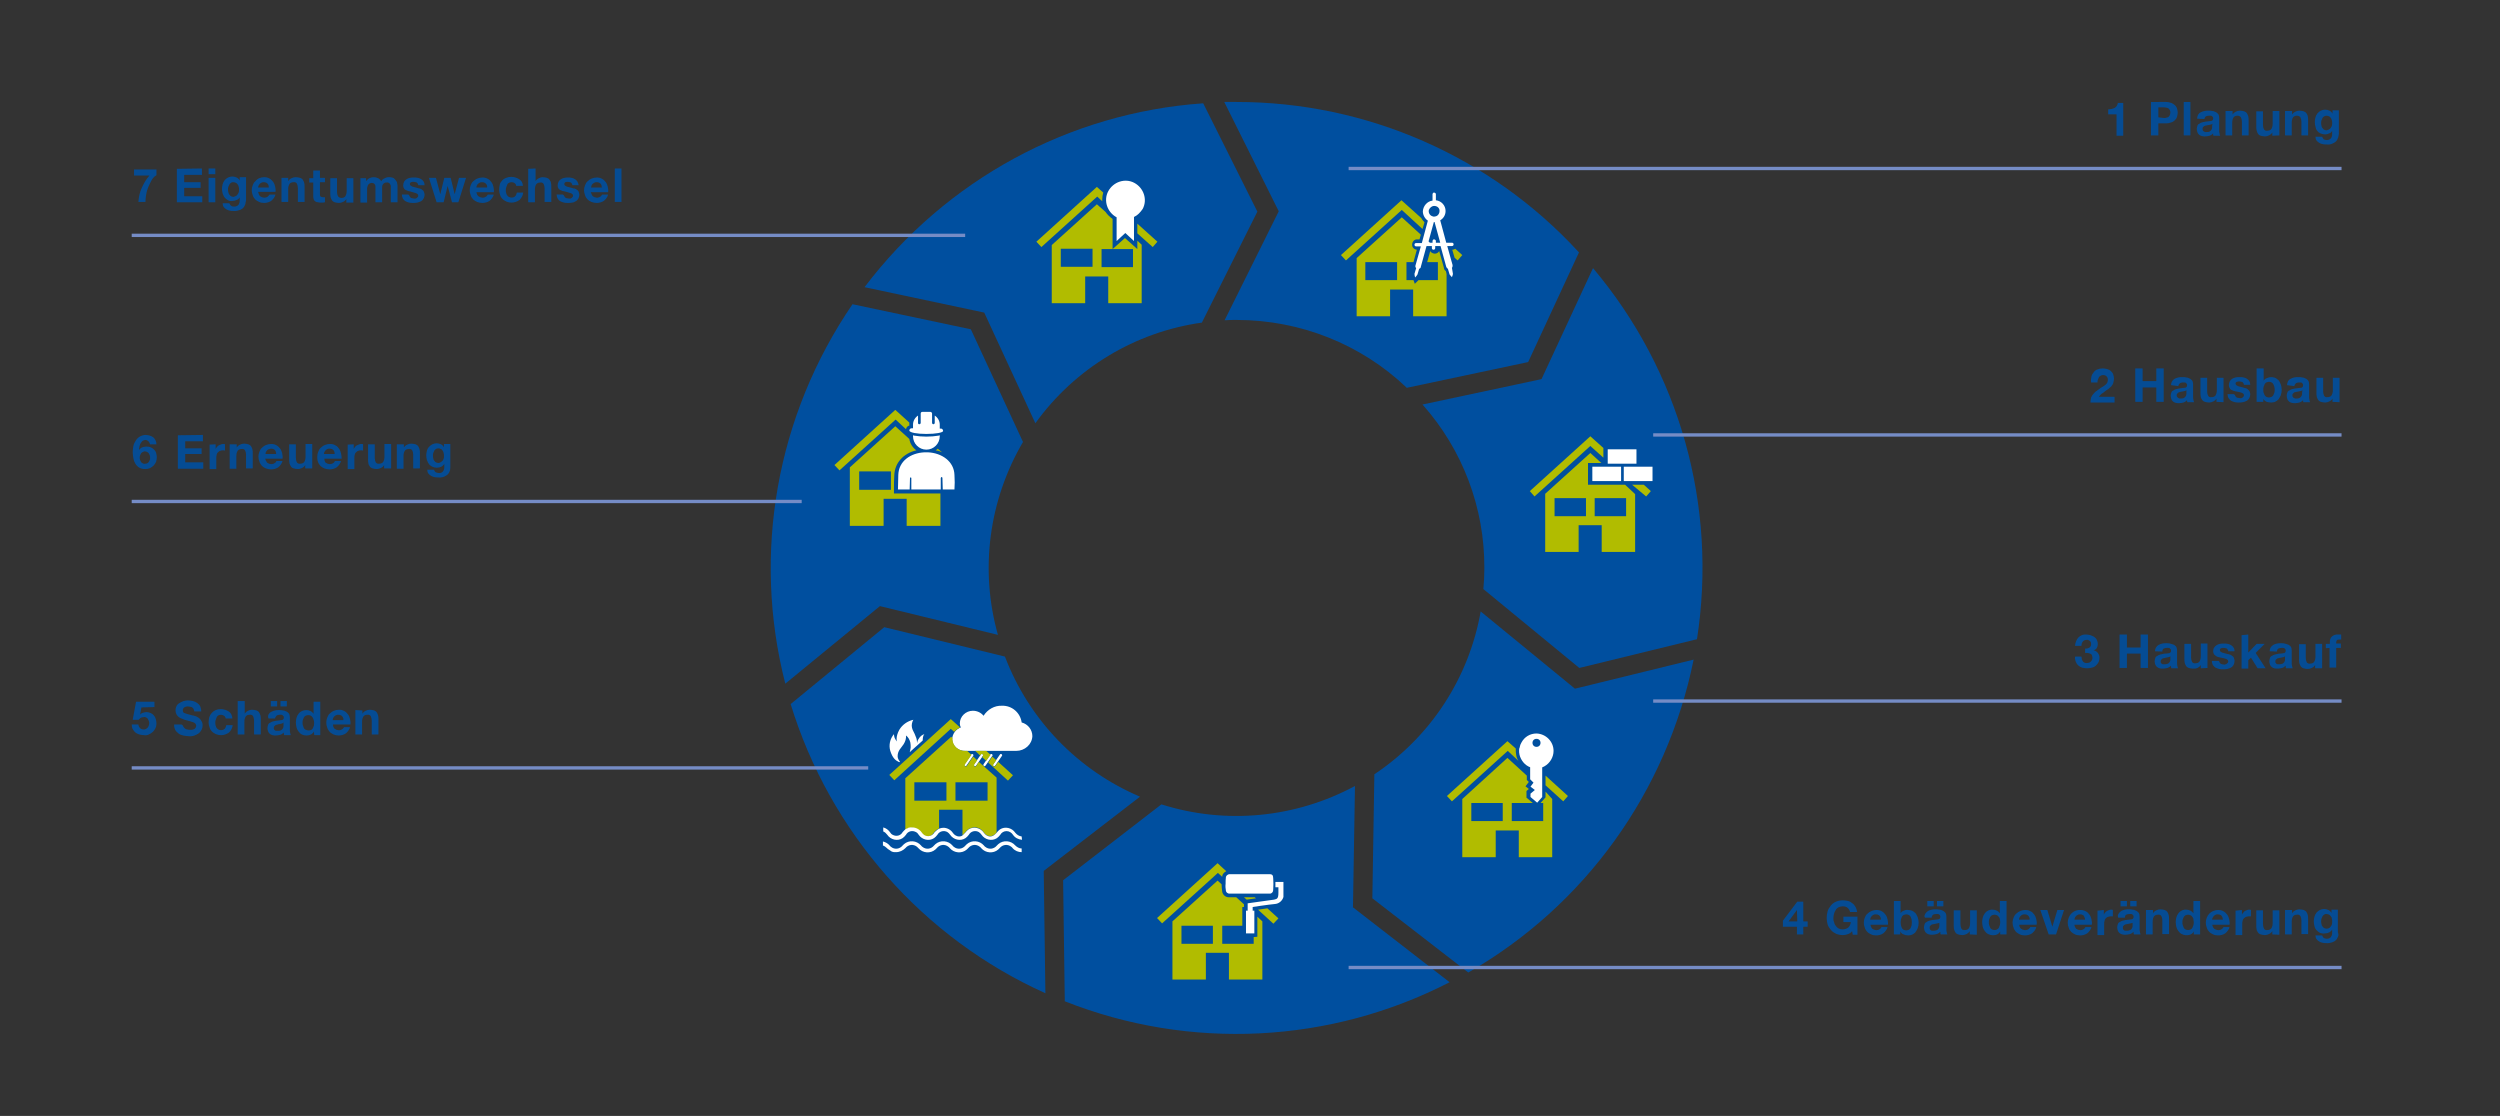 <?xml version="1.0" encoding="utf-8"?>
<!-- Generator: Adobe Illustrator 22.0.0, SVG Export Plug-In . SVG Version: 6.00 Build 0)  -->
<svg version="1.1" id="Ebene_1" xmlns="http://www.w3.org/2000/svg" xmlns:xlink="http://www.w3.org/1999/xlink" x="0px" y="0px"
	 viewBox="0 0 747.8 333.8" style="enable-background:new 0 0 747.8 333.8;" xml:space="preserve">
<rect x="0" y="0" width="747.8" height="333.8" fill="#333333" stroke="none"/>
<style type="text/css">
	.st0{fill:#004F9F;}
	.st1{fill:#FFFFFF;}
	.st2{fill:#B1BC00;}
	.st3{fill:none;stroke:#758CC6;}
	.st4{opacity:0.9;}
	.st5{clip-path:url(#SVGID_2_);}
	.st6{clip-path:url(#SVGID_4_);}
	.st7{clip-path:url(#SVGID_6_);}
	.st8{clip-path:url(#SVGID_8_);}
	.st9{clip-path:url(#SVGID_10_);}
	.st10{clip-path:url(#SVGID_12_);}
	.st11{clip-path:url(#SVGID_14_);}
</style>
<title>Zeichenfläche 1</title>
<path class="st0" d="M341,238.3c-18.6-7.9-33.2-23-40.4-41.9l-36.1-8.8l-28,23c11.8,38.5,39.6,70,76.2,86.5l-0.5-36.6L341,238.3z"/>
<path class="st1" d="M276,221.5l-3.9,3.5c0.2-0.5,0.2-0.9,0.3-1.4c0-0.5,0-1-0.1-1.5c-0.2-0.8-0.6-1.6-1.3-2.1
	c0.1,0.9-0.2,1.8-0.7,2.6c-0.7,1.1-1.8,1.9-1.8,3.6c0,0.6,0.3,1.2,0.7,1.6l-0.2,0.2c-1.1-0.5-2-1.2-2.7-3.4c-0.5-1.7-0.1-3.6,1.1-5
	c0,0.4,0.1,0.8,0.2,1.1c0.2,0.4,0.4,0.8,0.7,1.1c0,0-0.5-1.3,0.7-3.5c0.9-1.5,2.4-2.6,4.2-3c-0.4,0.7-0.6,1.6-0.4,2.4
	c0.2,0.9,0.7,1.4,1.1,2.6c0.3,0.6,0.4,1.3,0.4,2c0.1-0.5,0.2-0.9,0.5-1.3c0.4-0.7,1-1.2,1.7-1.4C276.1,220,276,220.8,276,221.5"/>
<path class="st1" d="M291.1,226.1l-2,2.9c-0.1,0.2-0.4,0.2-0.5,0.1c0,0,0,0,0,0c-0.2-0.1-0.2-0.3-0.1-0.5c0,0,0,0,0,0l2-2.9
	c0.1-0.2,0.4-0.2,0.5-0.1c0,0,0,0,0,0C291.2,225.7,291.2,226,291.1,226.1C291.1,226.1,291.1,226.1,291.1,226.1"/>
<path class="st1" d="M294,226.1l-2,2.9c-0.1,0.1-0.2,0.2-0.3,0.2c-0.1,0-0.2,0-0.2-0.1c-0.2-0.1-0.2-0.3-0.1-0.5c0,0,0,0,0,0l2-2.9
	c0.1-0.2,0.4-0.2,0.5-0.1c0,0,0,0,0,0C294.1,225.7,294.1,226,294,226.1C294,226.1,294,226.1,294,226.1"/>
<path class="st1" d="M296.8,226.1l-2,2.9c-0.1,0.1-0.2,0.2-0.3,0.2c-0.1,0-0.2,0-0.2-0.1c-0.2-0.1-0.2-0.3-0.1-0.5c0,0,0,0,0,0
	l2-2.9c0.1-0.2,0.4-0.2,0.5-0.1c0,0,0,0,0,0C296.9,225.7,297,226,296.8,226.1"/>
<path class="st1" d="M299.7,226.1l-2,2.9c-0.1,0.1-0.2,0.2-0.3,0.2c-0.1,0-0.2,0-0.2-0.1c-0.2-0.1-0.2-0.3-0.1-0.5c0,0,0,0,0,0
	l2-2.9c0.1-0.2,0.3-0.2,0.5-0.1c0,0,0,0,0,0C299.8,225.7,299.8,226,299.7,226.1"/>
<path class="st1" d="M304,224.6h-15.3c-2,0.1-3.8-1.4-3.9-3.4c0,0,0-0.1,0-0.1c0.1-1.6,1.1-3,2.6-3.5c-0.2-0.4-0.3-0.8-0.3-1.2
	c0-2.1,1.8-3.8,3.9-3.8c1.2,0,2.4,0.5,3.2,1.5c1.2-1.9,3.3-3.1,5.5-3c3-0.1,5.5,2.1,5.9,5c1.9,0.5,3.2,2.2,3.2,4.1
	C308.7,222.7,306.5,224.6,304,224.6"/>
<path class="st2" d="M297.7,229.1c-0.1,0.1-0.2,0.2-0.3,0.2c-0.1,0-0.2,0-0.2-0.1c-0.2-0.1-0.2-0.3-0.1-0.5c0,0,0,0,0,0l0.9-1.3
	l-1.2-1.1l-1.2,1.8l5.9,5.4l1.5-1.6l-4.4-4L297.7,229.1z"/>
<path class="st2" d="M293.2,226l0.2-0.3c0.1-0.2,0.4-0.2,0.5-0.1c0,0,0,0,0,0c0.2,0.1,0.2,0.3,0.1,0.5c0,0,0,0,0,0l-0.2,0.4l1.2,1.1
	l1.3-1.8l-1.3-1.2h-3.3L293.2,226z"/>
<path class="st2" d="M287.2,217.6l-2.8-2.5L266,231.8l1.5,1.6l16.9-15.4l1,0.9C285.9,218.4,286.5,217.9,287.2,217.6"/>
<path class="st2" d="M292.8,227.9l-0.8,1.2c-0.1,0.1-0.2,0.2-0.3,0.2c-0.1,0-0.2,0-0.2-0.1c-0.2-0.1-0.2-0.3-0.1-0.5c0,0,0,0,0,0
	l0.9-1.3l-1.2-1.1l-1.9,2.8c-0.1,0.2-0.4,0.2-0.5,0.1c0,0,0,0,0,0c-0.2-0.1-0.2-0.3-0.1-0.5c0,0,0,0,0,0l2-2.9l-1.3-1.2h-0.5
	c-2,0.1-3.8-1.4-3.9-3.4c0,0,0-0.1,0-0.1c0-0.1,0-0.3,0-0.4l-0.4-0.3l-13.7,12.4v15.5c0.5-0.4,1.2-0.7,1.9-0.7
	c1.1,0,2.1,0.6,2.8,1.5c0.6,1.1,1.9,1.4,3,0.8c0.4-0.2,0.6-0.5,0.8-0.8c0.4-0.6,1-1,1.6-1.3v-5.6h7v7.6c0.3-0.2,0.6-0.5,0.8-0.8
	c1-1.5,3.1-2,4.6-1c0.4,0.3,0.7,0.6,1,1c0.4,0.7,1.1,1.1,1.9,1.1c0.8,0,1.5-0.5,1.9-1.1l0,0v-16.4L292.8,227.9z"/>
<rect x="273.5" y="234" class="st0" width="9.6" height="5.5"/>
<rect x="285.8" y="234" class="st0" width="9.6" height="5.5"/>
<path class="st1" d="M305.6,253.8c-0.7,0-1.4-0.4-1.9-0.9c-1.3-1.5-3.6-1.7-5.1-0.4c-0.1,0.1-0.2,0.2-0.4,0.4
	c-0.9,1.1-2.4,1.3-3.5,0.4c-0.1-0.1-0.3-0.2-0.4-0.4c-1.3-1.5-3.6-1.7-5.1-0.4c-0.1,0.1-0.2,0.2-0.4,0.4c-0.9,1.1-2.4,1.3-3.5,0.4
	c-0.1-0.1-0.3-0.2-0.4-0.4c-1.3-1.5-3.6-1.7-5.1-0.4c-0.1,0.1-0.2,0.2-0.4,0.4c-0.9,1.1-2.4,1.3-3.5,0.4c-0.1-0.1-0.3-0.2-0.4-0.4
	c-1.3-1.5-3.6-1.7-5.1-0.4c-0.1,0.1-0.2,0.2-0.4,0.4c-0.9,1.1-2.4,1.3-3.5,0.4c-0.1-0.1-0.3-0.2-0.4-0.4c-0.5-0.6-1.2-1-2-1.2v1.2
	c0.5,0.2,0.9,0.5,1.2,0.8c0.1,0.1,0.3,0.3,0.5,0.4c0.2,0.1,0.4,0.3,0.6,0.4l0.3,0.2c0.3,0.1,0.5,0.2,0.8,0.2c0.2,0,0.3,0,0.5,0
	c1.1,0,2.1-0.5,2.8-1.2c0.9-1.1,2.4-1.3,3.5-0.4c0.1,0.1,0.3,0.3,0.4,0.4c1.3,1.5,3.6,1.7,5.1,0.4c0.1-0.1,0.2-0.2,0.4-0.4
	c0.9-1.1,2.4-1.3,3.5-0.4c0.1,0.1,0.3,0.2,0.4,0.4c1.3,1.5,3.6,1.7,5.1,0.4c0.1-0.1,0.2-0.2,0.4-0.4c0.9-1.1,2.4-1.3,3.5-0.4
	c0.1,0.1,0.3,0.2,0.4,0.4c1.3,1.5,3.6,1.7,5.1,0.4c0.1-0.1,0.2-0.2,0.4-0.4c0.9-1.1,2.4-1.3,3.5-0.4c0.1,0.1,0.3,0.2,0.4,0.4
	c0.7,0.8,1.7,1.2,2.7,1.2L305.6,253.8z"/>
<path class="st1" d="M305.6,250.2c-0.8-0.1-1.4-0.5-1.9-1.1c-1-1.5-3.1-2-4.6-1c-0.4,0.3-0.7,0.6-1,1l0,0l-0.4,0.4
	c-0.4,0.4-0.9,0.7-1.5,0.7c-0.8,0-1.5-0.5-1.9-1.1c-1-1.5-3.1-2-4.6-1c-0.4,0.3-0.7,0.6-1,1c-0.2,0.2-0.4,0.4-0.6,0.6l-0.1,0.1l0,0
	c-0.3,0.3-0.7,0.4-1.1,0.4c-0.8,0-1.5-0.5-1.9-1.1c-0.6-0.9-1.7-1.5-2.8-1.5c-0.4,0-0.8,0.1-1.1,0.2c-0.5,0.2-0.9,0.5-1.3,0.9l0,0
	l-0.3,0.3c-0.6,1.1-2,1.4-3,0.8c-0.3-0.2-0.6-0.5-0.8-0.8c-0.6-0.9-1.7-1.5-2.8-1.5c-0.2,0-0.4,0-0.6,0c0,0-0.1,0-0.1,0l-0.4,0.1
	h-0.1l-0.3,0.2h-0.1l-0.4,0.2c-0.3,0.3-0.6,0.5-0.9,0.9c-0.6,1.1-1.9,1.4-3,0.8c-0.4-0.2-0.6-0.5-0.8-0.8c-0.5-0.7-1.2-1.2-2-1.4
	v1.2c0.5,0.2,0.9,0.6,1.2,1c1,1.5,3.1,2,4.6,1c0.4-0.3,0.7-0.6,1-1c0.6-1.1,1.9-1.4,3-0.8c0.4,0.2,0.6,0.5,0.8,0.8
	c1,1.5,3.1,2,4.6,1c0.4-0.3,0.7-0.6,1-1c0.6-1.1,2-1.4,3-0.8c0.3,0.2,0.6,0.5,0.8,0.8c1,1.5,3.1,2,4.6,1c0.4-0.3,0.7-0.6,1-1
	c0.6-1.1,2-1.4,3-0.8c0.3,0.2,0.6,0.5,0.8,0.8c1,1.5,3.1,2,4.6,1c0.4-0.3,0.7-0.6,1-1c0.4-0.7,1.1-1.1,1.9-1.1
	c0.8,0,1.5,0.5,1.9,1.1c0.6,0.9,1.6,1.4,2.7,1.5L305.6,250.2z"/>
<path class="st0" d="M298.5,189.9c-5.5-19.5-2.7-40.3,7.5-57.7l-15.6-33.7L255,91c-22.7,33.2-30.1,74.5-20.1,113.5l28.3-23.2
	L298.5,189.9z"/>
<path class="st0" d="M309.7,126.6c11.8-16.4,29.8-27.3,49.8-30.1l16.6-33.2l-16.2-32.4c-40.1,2.8-77,22.9-101.3,55l35.8,7.6
	L309.7,126.6z"/>
<path class="st0" d="M366.3,95.8c1.2-0.1,2.4-0.1,3.6-0.1c18.9,0,37.2,7.2,50.9,20.3l36.3-7.7l15.2-32.8
	C446,46.8,408.8,30.5,369.9,30.5c-1.2,0-2.5,0-3.7,0l16.3,32.7L366.3,95.8z"/>
<path class="st0" d="M476.5,80.2l-15.4,33.2l-35.6,7.6c12,13.5,18.6,30.9,18.5,49c0,2.1-0.1,4.2-0.3,6.2l28.7,23.6l35.2-8.6
	C513.8,151.3,502.4,110.9,476.5,80.2"/>
<path class="st0" d="M442.9,182.9c-3.5,19.9-15,37.5-31.8,48.7l-0.6,37.1l28.7,22.2c34.9-20,59.4-54.1,67.4-93.6l-35.5,8.7
	L442.9,182.9z"/>
<path class="st0" d="M405.3,235.1c-17.8,9.6-38.7,11.6-57.9,5.5L318,263.3l0.5,36.2c37.4,14.8,79.4,12.7,115.1-5.7l-28.9-22.4
	L405.3,235.1z"/>
<path class="st1" d="M429.5,72.6V72c-0.1-0.3-0.4-0.4-0.6-0.4c-0.2,0-0.3,0.2-0.4,0.4v0.6h-0.8l-0.4-0.4l-0.1,0.4l1.7-6.2h0.2
	l1.7,6.2H429.5z M429,61.6c0.9,0,1.6,0.6,1.6,1.5c0,0.7-0.4,1.4-1.1,1.6c-0.2,0-0.3,0.1-0.5,0.1c-0.2,0-0.3,0-0.5-0.1
	c-0.8-0.2-1.3-1.1-1.1-1.9C427.7,62.1,428.3,61.6,429,61.6 M434.3,80.1c0.2-0.2,0.2-0.5,0.2-0.8l-1.6-5.7h1.4c0.3,0,0.5-0.2,0.5-0.5
	c0,0,0,0,0,0c0-0.3-0.2-0.5-0.5-0.5h-1.7l-1.8-6.7c1-0.6,1.6-1.6,1.6-2.8c0-1.6-1.2-3-2.9-3.2v-1.9c-0.1-0.3-0.4-0.4-0.6-0.4
	c-0.2,0-0.3,0.2-0.4,0.4V60c-1.6,0.2-2.8,1.6-2.9,3.2c0,1.1,0.6,2.2,1.5,2.8l-1.8,6.7h-1.7c-0.3,0-0.5,0.2-0.5,0.5c0,0,0,0,0,0
	c0,0.3,0.2,0.5,0.5,0.5c0,0,0,0,0,0h1.4l-1.6,5.7c-0.1,0.3,0,0.6,0.2,0.8l-0.5,1.7c0,0.4,0.1,0.8,0.2,1.1c0.3-0.3,0.5-0.6,0.7-0.9
	l0.5-1.7c0.3-0.1,0.5-0.3,0.5-0.6l1.7-6.2h1.6v0.6c0,0.3,0.2,0.5,0.5,0.5c0,0,0,0,0,0c0.3,0,0.5-0.2,0.5-0.5c0,0,0,0,0,0v-0.6h1.6
	l1.7,6.2c0.1,0.3,0.3,0.5,0.5,0.6l0.5,1.7c0.1,0.2,0.7,0.8,0.7,0.8s0.3-0.7,0.3-1L434.3,80.1z"/>
<path class="st2" d="M425.1,65.2l-5.9-5.3l-18.1,16.4l1.5,1.6l16.7-15.1l6.2,5.7l0.6-2C425.7,66.1,425.4,65.7,425.1,65.2"/>
<path class="st2" d="M435.1,77.1l0.9,0.8l1.4-1.6l-2.1-1.9c-0.3,0.2-0.6,0.3-0.9,0.3L435.1,77.1z"/>
<path class="st2" d="M417.9,83.8h-9.5v-5.4h9.5V83.8z M431.9,80.1l-1.4-5l0,0c-0.5,0.8-1.4,1-2.2,0.5c-0.2-0.1-0.4-0.3-0.5-0.5
	l-0.9,3.3h3.2v5.4h-5.8l-1.1,1.1l-0.4-1.1h-2.1v-5.4h2.1l1-3.7c-0.9-0.1-1.5-0.8-1.4-1.7c0.1-0.8,0.7-1.4,1.4-1.4h0.8l0.4-1.4
	l-5.7-5.2l-13.5,12.2v17.4h10v-8h6.9v8c0.1,0,10,0,10,0V82l-0.2-0.9C432.1,80.8,431.9,80.5,431.9,80.1"/>
<path class="st1" d="M494.3,143.9h-8.6v-4.3h8.6V143.9z M484.9,143.9h-8.6v-4.3h8.6V143.9z M480.9,134.4h8.6v4.3h-8.6V134.4z"/>
<path class="st2" d="M474.4,154.4h-9.4V149h9.4V154.4z M477,149h9.4v5.4H477V149z M475,138.5h4l-3.3-3l-13.5,12.2v17.4h10v-8h6.9v8
	c0.1,0,10,0,10,0v-17.3l-3-2.8H475L475,138.5z"/>
<polygon class="st2" points="475.7,130.5 457.6,146.9 459,148.5 475.7,133.4 479.6,136.9 479.6,134 "/>
<polygon class="st2" points="492.4,148.5 493.8,146.9 491.7,145 488.2,145 "/>
<path class="st2" d="M454.2,227.6c-0.4-0.6-0.6-1.2-0.7-1.9v-0.1c-0.1-0.4-0.1-0.8-0.1-1.2v-0.2c0-0.1,0-0.2,0-0.3l-2.5-2.2
	l-18.1,16.4l1.5,1.6l16.7-15.1L454.2,227.6z"/>
<polygon class="st2" points="462.3,232 462.3,234.9 467.6,239.7 469,238.1 "/>
<path class="st2" d="M449.5,245.6h-9.4v-5.4h9.4V245.6z M462.3,236.8v1.7l-1.5,1.7h0.8v5.4h-9.4v-5.4h6.3l-1.9-1.6v-2l0.7-0.6
	l-1-0.8l1-1.3l-0.6-0.6V232l-5.8-5.3L437.4,239v17.4h10v-8h6.9v8c0.1,0,10,0,10,0V239L462.3,236.8z"/>
<path class="st1" d="M464.7,224.6c0-2.8-2.3-5.1-5.1-5.2c-1.9,0-3.6,1-4.5,2.7c0,0.1-0.1,0.1-0.1,0.2c-0.1,0.1-0.1,0.3-0.2,0.4
	c-0.1,0.2-0.1,0.4-0.2,0.7c0,0.1,0,0.2-0.1,0.3c-0.1,0.3-0.1,0.5-0.1,0.8c0,0,0,0,0,0.1l0,0c0,0.3,0,0.7,0.1,1c0,0,0,0,0,0.1
	c0.4,1.7,1.6,3.2,3.2,3.8v3.6l1,1l-0.9,1.2l1.3,1l-1.3,1.1v1l2,1.7l1.5-1.7v-8.9h0.1c0.2-0.1,0.4-0.2,0.6-0.3l0,0
	C463.6,228.3,464.7,226.5,464.7,224.6 M460.8,222.2c0,0.7-0.5,1.2-1.2,1.2s-1.2-0.5-1.2-1.2s0.5-1.2,1.2-1.2
	S460.8,221.5,460.8,222.2L460.8,222.2"/>
<polygon class="st2" points="372.1,268.4 372.9,269.1 375.7,268.7 375.3,268.4 "/>
<path class="st2" d="M366.8,260.6l-2.6-2.4l-18.1,16.4l1.5,1.6l16.7-15.1l1.3,1.2c0-0.1,0-0.2,0-0.3
	C365.7,261.4,366.2,260.9,366.8,260.6"/>
<path class="st2" d="M362.8,282.3h-9.4v-5.4h9.4V282.3z M375,280.3v2h-9.4v-5.4h6v-5.6h0.5v-0.8l-2.3-2.1h-2.2c-1,0-1.8-0.7-2-1.6
	l0,0c-0.1-0.8-0.2-1.5-0.2-2.3l-1.2-1.1l-13.5,12.2V293h10v-8h6.9v8c0.1,0,10,0,10,0v-17.4l-1.5-1.4v6L375,280.3z"/>
<path class="st2" d="M380.9,276.3l1.5-1.6l-3.3-3l-2.8,0.4L380.9,276.3z"/>
<path class="st1" d="M381.4,270.4c-2.2,0.2-6.7,0.9-6.7,0.9v1.1h0.5v6.8h-2.5v-6.8h0.5v-2.2l7.9-1.1c0.9-0.2,1.3-0.3,1.3-2.1
	c0-1.3,0-1.5,0-1.6h-0.9v-1.6h2.4v4.5C383.6,269.4,382.6,270.3,381.4,270.4 M366.7,266.5c-0.1-0.7-0.2-1.4-0.1-2.1
	c0-0.7,0-1.4,0.1-2.1c0.1-0.4,0.5-0.7,0.9-0.8H380c0.4,0,0.8,0.3,0.8,0.8c0,0,0.1,0.8,0.1,2.1s-0.1,2.1-0.1,2.1
	c-0.1,0.4-0.4,0.7-0.8,0.8h-12.4C367.1,267.2,366.8,266.9,366.7,266.5"/>
<path class="st1" d="M339.2,64.9v7.2l-2.6-2.4l-2.6,2.4V65c-2.8-1.5-4-5-2.5-7.8c1.5-2.8,5-4,7.8-2.5s4,5,2.5,7.8
	C341.1,63.5,340.3,64.4,339.2,64.9"/>
<path class="st2" d="M329.7,60.2c0-0.2,0-0.4,0-0.5c0-0.7,0.1-1.4,0.3-2.1l-1.9-1.7L310,72.3l1.5,1.6l16.7-15.1L329.7,60.2z"/>
<path class="st2" d="M326.8,79.8h-9.5v-5.4h9.5V79.8z M340.2,72v2.5l-3.7-3.3l-3.7,3.3h6.1v5.4h-9.4v-5.4h3.3v-9
	c-0.8-0.6-1.6-1.3-2.1-2.1l-2.6-2.3l-13.5,12.2v17.4h10v-8h6.9v8c0.1,0,10,0,10,0V73.2L340.2,72z"/>
<polygon class="st2" points="340.2,66.9 340.2,69.8 344.8,73.9 346.2,72.3 "/>
<path class="st1" d="M277.1,129.8c2.8,0,5-0.4,5-0.9c0-0.4-0.3-0.7-0.6-0.7c0,0,0,0,0,0h-0.4V127c0-1.1-0.6-2.1-1.5-2.7v2.2
	c0,0.2-0.2,0.4-0.4,0.4c-0.2,0-0.4-0.2-0.4-0.4c0,0,0,0,0,0v-2.8c0-0.3-0.3-0.5-0.5-0.5c0,0,0,0,0,0h-2.4c-0.3,0-0.5,0.2-0.5,0.5
	c0,0,0,0,0,0v2.8c0,0.2-0.2,0.4-0.4,0.4c-0.2,0-0.4-0.1-0.4-0.4c0,0,0,0,0,0v-2.2c-0.9,0.6-1.5,1.6-1.5,2.7v1.1h-0.4
	c-0.4,0-0.7,0.3-0.7,0.7c0,0,0,0,0,0C272.1,129.4,274.3,129.8,277.1,129.8"/>
<path class="st1" d="M277.1,130.6c-1.2,0-2.5-0.1-3.7-0.3l-0.3-0.1c0,0.1,0,0.2,0,0.3c0,2.2,1.8,4,4,4s4-1.8,4-4c0-0.1,0-0.2,0-0.3
	l-0.3,0.1C279.6,130.5,278.4,130.6,277.1,130.6"/>
<path class="st1" d="M285.5,142.1c-0.1-4.1-3.8-6.6-7.9-6.8h-1.1c-4.1,0.2-7.7,2.6-7.8,6.8c0,1.6-0.1,2.8-0.1,4.3h3.5l0.1-3.4
	c0-0.1,0.1-0.2,0.2-0.2s0.2,0.1,0.2,0.2v3.3v0.1h8.8v-3.4c0-0.1,0.1-0.2,0.2-0.3s0.2,0.1,0.3,0.2c0,0,0,0.1,0,0.1l0.1,3.4h3.5
	C285.6,145.1,285.6,143.5,285.5,142.1"/>
<path class="st2" d="M266.5,146.5H257V141h9.5L266.5,146.5z M273.1,147.6h-5.7v-1.1c0-1.5,0-2.8,0.1-4.3c0.1-3.7,2.7-6.6,6.6-7.5
	c-1.1-0.8-1.9-2-2.1-3.4l-4.2-3.8l-13.6,12.3v17.5h10.1v-8.1h6.9v8.1c0.1,0,10.1,0,10.1,0v-9.7H273.1z"/>
<path class="st2" d="M272,127.3V127c0-0.2,0-0.4,0-0.6l-4.2-3.8l-18.2,16.5l1.5,1.6l16.8-15.2l3.1,2.9
	C271.1,127.8,271.5,127.4,272,127.3"/>
<path class="st2" d="M281.8,135.3l-1.3-1.1c-0.2,0.2-0.4,0.3-0.6,0.5C280.6,134.8,281.2,135,281.8,135.3"/>
<line class="st3" x1="403.4" y1="50.4" x2="700.4" y2="50.4"/>
<g class="st4">
	<g>
		<defs>
			<rect id="SVGID_1_" x="551.7" y="25.3" width="166" height="20.2"/>
		</defs>
		<clipPath id="SVGID_2_">
			<use xlink:href="#SVGID_1_"  style="overflow:visible;"/>
		</clipPath>
		<g class="st5">
			<path class="st0" d="M633.1,40.6v-6.4h-2.5v-1.5c0.3,0,0.7,0,1-0.1c0.3-0.1,0.6-0.2,0.9-0.3c0.6-0.3,0.9-0.9,1-1.5h1.6v9.8
				L633.1,40.6z"/>
			<path class="st0" d="M647.9,30.5c0.5,0,1.1,0.1,1.6,0.3c0.4,0.2,0.8,0.4,1.1,0.7c0.3,0.3,0.5,0.6,0.6,1c0.1,0.4,0.2,0.8,0.2,1.2
				c0,0.4-0.1,0.8-0.2,1.2c-0.1,0.4-0.3,0.7-0.6,1c-0.3,0.3-0.7,0.6-1.1,0.7c-0.5,0.2-1.1,0.3-1.6,0.3h-2.3v3.6h-2.2v-10L647.9,30.5
				z M647.3,35.3c0.2,0,0.5,0,0.7-0.1c0.2,0,0.4-0.1,0.6-0.2c0.2-0.1,0.3-0.3,0.4-0.5c0.1-0.2,0.2-0.5,0.2-0.8c0-0.3,0-0.5-0.2-0.8
				c-0.1-0.2-0.2-0.3-0.4-0.5c-0.2-0.1-0.4-0.2-0.6-0.2c-0.2,0-0.5-0.1-0.7-0.1h-1.7v3L647.3,35.3z"/>
			<path class="st0" d="M655.2,30.5v10h-2v-10L655.2,30.5z"/>
			<path class="st0" d="M657.2,35.5c0-0.4,0.1-0.8,0.3-1.2c0.2-0.3,0.5-0.6,0.8-0.7c0.3-0.2,0.7-0.3,1.1-0.4
				c0.4-0.1,0.8-0.1,1.2-0.1c0.4,0,0.7,0,1.1,0.1c0.3,0,0.7,0.1,1,0.3c0.3,0.1,0.6,0.4,0.8,0.6c0.2,0.3,0.3,0.7,0.3,1.1V39
				c0,0.3,0,0.6,0.1,0.9c0,0.2,0.1,0.5,0.2,0.7h-2c0-0.1-0.1-0.2-0.1-0.3c0-0.1,0-0.2,0-0.4c-0.3,0.3-0.7,0.6-1.1,0.7
				c-0.4,0.1-0.9,0.2-1.3,0.2c-0.3,0-0.7,0-1-0.1c-0.3-0.1-0.6-0.2-0.8-0.4c-0.2-0.2-0.4-0.4-0.5-0.7c-0.1-0.3-0.2-0.7-0.2-1
				c0-0.3,0.1-0.7,0.2-1c0.1-0.3,0.3-0.5,0.6-0.6c0.2-0.2,0.5-0.3,0.8-0.4c0.3-0.1,0.6-0.1,0.9-0.2l0.9-0.1c0.3,0,0.5-0.1,0.8-0.1
				c0.2,0,0.4-0.1,0.5-0.2c0.1-0.1,0.2-0.3,0.2-0.5c0-0.2,0-0.4-0.1-0.5c-0.1-0.1-0.2-0.2-0.3-0.3c-0.1-0.1-0.3-0.1-0.4-0.1
				c-0.2,0-0.3,0-0.5,0c-0.3,0-0.6,0.1-0.9,0.2c-0.2,0.2-0.4,0.5-0.4,0.8L657.2,35.5z M661.8,37c-0.1,0.1-0.2,0.1-0.3,0.2
				c-0.1,0-0.3,0.1-0.4,0.1l-0.5,0.1l-0.5,0.1c-0.2,0-0.3,0.1-0.5,0.1c-0.1,0-0.3,0.1-0.4,0.2c-0.1,0.1-0.2,0.2-0.3,0.3
				c-0.1,0.3-0.1,0.6,0,0.9c0.1,0.1,0.1,0.2,0.3,0.3c0.1,0.1,0.3,0.1,0.4,0.2c0.2,0,0.3,0,0.5,0c0.3,0,0.6,0,0.9-0.2
				c0.2-0.1,0.4-0.3,0.5-0.5c0.1-0.2,0.2-0.4,0.2-0.6c0-0.2,0-0.3,0-0.5L661.8,37z"/>
			<path class="st0" d="M667.8,33.3v1l0,0c0.2-0.4,0.6-0.7,1-0.9c0.4-0.2,0.8-0.3,1.2-0.3c0.5,0,0.9,0.1,1.3,0.2
				c0.3,0.1,0.6,0.3,0.8,0.6c0.2,0.3,0.3,0.6,0.4,0.9c0.1,0.4,0.1,0.8,0.1,1.2v4.5h-2v-4.1c0-0.5-0.1-0.9-0.3-1.3
				c-0.2-0.3-0.6-0.5-1-0.5c-0.4,0-0.9,0.1-1.2,0.5c-0.3,0.5-0.4,1-0.4,1.6v3.8h-2v-7.3H667.8z"/>
			<path class="st0" d="M679.7,40.6v-1l0,0c-0.2,0.4-0.6,0.7-1,0.9c-0.4,0.2-0.8,0.3-1.2,0.3c-0.4,0-0.9-0.1-1.3-0.2
				c-0.3-0.1-0.6-0.3-0.8-0.6c-0.2-0.3-0.3-0.6-0.4-1c-0.1-0.4-0.1-0.8-0.1-1.2v-4.5h2v4.1c0,0.5,0.1,0.9,0.3,1.3
				c0.2,0.3,0.6,0.5,1,0.4c0.4,0,0.9-0.1,1.2-0.5c0.3-0.5,0.4-1,0.4-1.6v-3.8h2v7.3L679.7,40.6z"/>
			<path class="st0" d="M685.6,33.3v1l0,0c0.2-0.4,0.6-0.7,1-0.9c0.4-0.2,0.8-0.3,1.2-0.3c0.4,0,0.9,0.1,1.3,0.2
				c0.3,0.1,0.6,0.3,0.8,0.6c0.2,0.3,0.4,0.6,0.4,0.9c0.1,0.4,0.1,0.8,0.1,1.2v4.5h-2v-4.1c0-0.5-0.1-0.9-0.3-1.3
				c-0.2-0.3-0.6-0.5-1-0.5c-0.4,0-0.9,0.1-1.2,0.5c-0.3,0.5-0.4,1-0.4,1.6v3.8h-2v-7.3H685.6z"/>
			<path class="st0" d="M699.4,41.1c-0.1,0.4-0.3,0.7-0.5,1c-0.3,0.4-0.7,0.6-1.1,0.8c-0.6,0.3-1.3,0.4-2,0.3c-0.4,0-0.7,0-1.1-0.1
				c-0.4-0.1-0.7-0.2-1-0.4c-0.3-0.2-0.6-0.4-0.8-0.7c-0.2-0.3-0.3-0.7-0.3-1.1h2c0.1,0.3,0.3,0.6,0.5,0.8c0.3,0.1,0.6,0.2,0.9,0.2
				c0.5,0,0.9-0.2,1.2-0.5c0.3-0.4,0.4-0.8,0.4-1.3v-1l0,0c-0.2,0.4-0.5,0.7-0.9,0.8c-0.4,0.2-0.8,0.3-1.2,0.3c-0.5,0-1-0.1-1.4-0.3
				c-0.4-0.2-0.7-0.4-1-0.8c-0.3-0.4-0.4-0.7-0.5-1.2c-0.1-0.5-0.2-0.9-0.2-1.4c0-0.5,0.1-0.9,0.2-1.4c0.1-0.4,0.3-0.8,0.6-1.2
				c0.3-0.3,0.6-0.6,1-0.8c0.4-0.2,0.9-0.3,1.3-0.3c0.4,0,0.9,0.1,1.3,0.3c0.4,0.2,0.7,0.5,0.9,0.9l0,0v-1h1.9V40
				C699.6,40.3,699.5,40.7,699.4,41.1z M696.7,38.7c0.2-0.1,0.4-0.3,0.5-0.5c0.1-0.2,0.3-0.4,0.3-0.6c0.1-0.2,0.1-0.5,0.1-0.8
				c0-0.3,0-0.6-0.1-0.8c-0.1-0.3-0.1-0.5-0.3-0.7c-0.1-0.2-0.3-0.4-0.5-0.5c-0.3-0.1-0.5-0.2-0.8-0.2c-0.3,0-0.5,0.1-0.7,0.2
				c-0.2,0.1-0.4,0.3-0.5,0.5c-0.1,0.2-0.2,0.4-0.3,0.7c-0.1,0.3-0.1,0.5-0.1,0.8c0,0.3,0,0.5,0.1,0.8c0,0.2,0.1,0.5,0.3,0.7
				c0.1,0.2,0.3,0.4,0.5,0.5c0.2,0.1,0.5,0.2,0.8,0.2C696.2,38.9,696.5,38.8,696.7,38.7z"/>
		</g>
	</g>
</g>
<line class="st3" x1="39.4" y1="70.4" x2="288.7" y2="70.4"/>
<g class="st4">
	<g>
		<defs>
			<rect id="SVGID_3_" x="35.6" y="45.2" width="167.6" height="20.2"/>
		</defs>
		<clipPath id="SVGID_4_">
			<use xlink:href="#SVGID_3_"  style="overflow:visible;"/>
		</clipPath>
		<g class="st6">
			<path class="st0" d="M45.3,54c-0.4,0.7-0.7,1.4-1,2.1c-0.3,0.7-0.5,1.5-0.6,2.2c-0.1,0.7-0.2,1.4-0.2,2.1h-2.1
				c0.1-1.5,0.4-2.9,1-4.2c0.6-1.3,1.3-2.6,2.3-3.7h-4.6v-1.8h6.7v1.7C46.1,52.8,45.6,53.4,45.3,54z"/>
			<path class="st0" d="M60.4,50.4v1.9h-5.3v2.2h4.9v1.7h-4.9v2.5h5.4v1.8h-7.6v-10L60.4,50.4z"/>
			<path class="st0" d="M62.4,52.1v-1.7h2v1.7H62.4z M64.4,53.2v7.3h-2v-7.3H64.4z"/>
			<path class="st0" d="M73.4,61c-0.1,0.4-0.3,0.7-0.5,1c-0.3,0.4-0.7,0.6-1.1,0.8c-0.6,0.2-1.3,0.4-2,0.3c-0.4,0-0.7,0-1.1-0.1
				c-0.4-0.1-0.7-0.2-1-0.4c-0.3-0.2-0.6-0.4-0.8-0.7c-0.2-0.3-0.3-0.7-0.3-1.1h2c0.1,0.3,0.3,0.6,0.6,0.8c0.3,0.2,0.6,0.2,0.9,0.2
				c0.5,0,0.9-0.2,1.2-0.5c0.3-0.4,0.4-0.8,0.4-1.3v-1l0,0c-0.2,0.4-0.5,0.7-0.9,0.8c-0.4,0.2-0.8,0.3-1.2,0.3c-0.5,0.1-1,0-1.4-0.2
				c-0.4-0.2-0.7-0.5-1-0.8c-0.3-0.4-0.4-0.8-0.6-1.2c-0.1-0.5-0.2-0.9-0.2-1.4c0-0.5,0.1-0.9,0.2-1.4c0.1-0.4,0.3-0.8,0.6-1.2
				c0.3-0.3,0.6-0.6,1-0.8c0.4-0.2,0.9-0.3,1.3-0.3c0.4,0,0.9,0.1,1.3,0.3c0.4,0.2,0.7,0.5,0.9,0.9l0,0v-1h1.9V60
				C73.5,60.3,73.4,60.7,73.4,61z M70.6,58.6c0.2-0.1,0.4-0.3,0.5-0.5c0.1-0.2,0.3-0.4,0.3-0.6c0.1-0.2,0.1-0.5,0.1-0.8
				c0-0.3,0-0.6-0.1-0.8c-0.1-0.3-0.1-0.5-0.3-0.7c-0.1-0.2-0.3-0.4-0.5-0.5c-0.3-0.1-0.5-0.2-0.8-0.2c-0.3,0-0.5,0-0.7,0.2
				c-0.2,0.1-0.4,0.3-0.5,0.5c-0.1,0.2-0.2,0.4-0.3,0.7c-0.1,0.3-0.1,0.5-0.1,0.8c0,0.3,0,0.5,0.1,0.8c0.1,0.2,0.1,0.5,0.3,0.7
				c0.1,0.2,0.3,0.4,0.5,0.5c0.2,0.1,0.5,0.2,0.8,0.2C70.1,58.8,70.4,58.7,70.6,58.6L70.6,58.6z"/>
			<path class="st0" d="M77.8,58.7c0.7,0.5,1.6,0.6,2.3,0.1c0.2-0.2,0.4-0.4,0.5-0.6h1.8c-0.2,0.8-0.7,1.4-1.3,1.9
				c-0.6,0.4-1.4,0.6-2.1,0.6c-0.5,0-1.1-0.1-1.5-0.3c-0.4-0.2-0.8-0.4-1.2-0.8c-0.3-0.3-0.6-0.8-0.7-1.2c-0.2-0.5-0.3-1-0.3-1.5
				c0-0.5,0.1-1,0.3-1.5c0.2-0.5,0.4-0.9,0.8-1.2C77,53.4,78,53,79,53c0.6,0,1.1,0.1,1.6,0.4c0.4,0.2,0.8,0.6,1.1,1
				c0.3,0.4,0.5,0.9,0.6,1.4c0.1,0.5,0.2,1.1,0.1,1.6h-5.2C77.3,57.9,77.5,58.4,77.8,58.7z M80,54.9c-0.3-0.3-0.7-0.4-1.1-0.4
				c-0.3,0-0.5,0-0.8,0.2c-0.4,0.2-0.6,0.5-0.8,0.9c0,0.2-0.1,0.3-0.1,0.5h3.2C80.4,55.6,80.3,55.2,80,54.9z"/>
			<path class="st0" d="M86.2,53.2v1l0,0c0.2-0.4,0.6-0.7,1-0.9c0.4-0.2,0.8-0.3,1.3-0.3c0.4,0,0.9,0.1,1.3,0.2
				c0.3,0.1,0.6,0.3,0.8,0.6c0.2,0.3,0.3,0.6,0.4,0.9c0.1,0.4,0.1,0.8,0.1,1.2v4.5h-2v-4.1c0-0.5-0.1-0.9-0.3-1.4
				c-0.2-0.3-0.6-0.5-1-0.4c-0.4,0-0.9,0.1-1.2,0.5c-0.3,0.5-0.4,1-0.4,1.6v3.8h-2v-7.2H86.2z"/>
			<path class="st0" d="M97.2,53.2v1.3h-1.5v3.6c0,0.2,0,0.5,0.2,0.7c0.2,0.1,0.4,0.2,0.7,0.2h0.3h0.3v1.5c-0.2,0-0.4,0.1-0.6,0.1
				H96c-0.3,0-0.6,0-0.9-0.1c-0.3,0-0.5-0.1-0.7-0.2c-0.2-0.1-0.4-0.3-0.5-0.5c-0.1-0.3-0.2-0.6-0.2-0.9v-4.3h-1.2v-1.3h1.2V51h2
				v2.2L97.2,53.2z"/>
			<path class="st0" d="M103.6,60.5v-1l0,0c-0.2,0.4-0.6,0.7-1,0.9c-0.4,0.2-0.8,0.3-1.2,0.3c-0.4,0-0.9-0.1-1.3-0.2
				c-0.3-0.1-0.6-0.3-0.8-0.6c-0.2-0.3-0.3-0.6-0.4-0.9c-0.1-0.4-0.1-0.8-0.1-1.2v-4.5h2v4.1c0,0.5,0.1,0.9,0.3,1.3
				c0.2,0.3,0.6,0.5,1,0.5c0.5,0,0.9-0.1,1.2-0.5c0.3-0.5,0.4-1,0.4-1.6v-3.8h2v7.3H103.6z"/>
			<path class="st0" d="M109.5,53.2v1l0,0c0.3-0.4,0.6-0.7,1-0.9c0.4-0.2,0.8-0.3,1.3-0.3c0.4,0,0.9,0.1,1.3,0.3
				c0.4,0.2,0.7,0.5,0.9,0.9c0.2-0.3,0.5-0.6,0.9-0.8c0.4-0.2,0.8-0.4,1.3-0.4c0.4,0,0.7,0,1.1,0.1c0.3,0.1,0.6,0.2,0.8,0.5
				c0.2,0.2,0.4,0.5,0.6,0.8c0.1,0.4,0.2,0.8,0.2,1.2v4.9h-2v-4.1c0-0.2,0-0.5,0-0.7c0-0.2-0.1-0.4-0.2-0.6
				c-0.1-0.2-0.2-0.3-0.4-0.4c-0.2-0.1-0.4-0.2-0.7-0.1c-0.2,0-0.5,0-0.7,0.2c-0.2,0.1-0.3,0.2-0.4,0.4c-0.1,0.2-0.2,0.4-0.2,0.6
				c0,0.2,0,0.4,0,0.7v4h-2v-4c0-0.2,0-0.4,0-0.6c0-0.2,0-0.4-0.1-0.6c-0.1-0.2-0.2-0.3-0.3-0.4c-0.2-0.1-0.5-0.2-0.7-0.2
				c-0.1,0-0.2,0-0.4,0.1c-0.2,0-0.3,0.1-0.4,0.2c-0.2,0.1-0.3,0.3-0.4,0.5c-0.1,0.3-0.2,0.6-0.2,0.9v4.2h-2v-7.3H109.5z"/>
			<path class="st0" d="M122.5,58.7c0.1,0.2,0.2,0.3,0.3,0.4c0.1,0.1,0.3,0.2,0.5,0.2c0.2,0,0.4,0.1,0.6,0.1c0.1,0,0.3,0,0.4,0
				c0.1,0,0.3-0.1,0.4-0.2c0.1-0.1,0.2-0.2,0.3-0.3c0.1-0.1,0.1-0.3,0.1-0.4c0-0.3-0.2-0.5-0.6-0.7c-0.5-0.2-1.1-0.3-1.7-0.5
				c-0.3-0.1-0.6-0.1-0.8-0.2c-0.3-0.1-0.5-0.2-0.7-0.3c-0.2-0.1-0.4-0.3-0.5-0.5c-0.1-0.2-0.2-0.5-0.2-0.8c0-0.4,0.1-0.8,0.3-1.2
				c0.2-0.3,0.4-0.5,0.7-0.7c0.3-0.2,0.6-0.3,1-0.4c0.4-0.1,0.8-0.1,1.2-0.1c0.4,0,0.8,0,1.2,0.1c0.4,0.1,0.7,0.2,1,0.4
				c0.3,0.2,0.5,0.4,0.7,0.7c0.2,0.3,0.3,0.7,0.3,1.1h-1.9c0-0.3-0.2-0.6-0.4-0.8c-0.3-0.1-0.6-0.2-0.9-0.2h-0.4
				c-0.1,0-0.2,0-0.4,0.1c-0.1,0-0.2,0.1-0.3,0.2c-0.1,0.1-0.1,0.2-0.1,0.4c0,0.2,0.1,0.3,0.2,0.4c0.2,0.1,0.3,0.2,0.5,0.3
				c0.2,0.1,0.5,0.1,0.7,0.2l0.8,0.2c0.3,0.1,0.6,0.2,0.8,0.2c0.3,0.1,0.5,0.2,0.7,0.4c0.2,0.1,0.4,0.3,0.5,0.6
				c0.1,0.3,0.2,0.6,0.2,0.8c0,0.4-0.1,0.8-0.3,1.2c-0.2,0.3-0.4,0.6-0.8,0.8c-0.3,0.2-0.7,0.3-1.1,0.4c-0.4,0.1-0.8,0.1-1.2,0.1
				c-0.4,0-0.8,0-1.2-0.1c-0.4-0.1-0.7-0.2-1.1-0.4c-0.7-0.4-1.1-1.2-1.1-2h1.9C122.4,58.3,122.4,58.5,122.5,58.7z"/>
			<path class="st0" d="M135.2,60.5l-1.3-4.9l0,0l-1.2,4.9h-2.1l-2.3-7.3h2.1l1.3,4.9l0,0l1.2-4.9h1.9l1.2,4.9l0,0l1.3-4.9h2.1
				l-2.3,7.3H135.2z"/>
			<path class="st0" d="M143.1,58.7c0.7,0.5,1.6,0.6,2.3,0.1c0.2-0.1,0.4-0.4,0.5-0.6h1.8c-0.2,0.8-0.7,1.4-1.3,1.9
				c-0.6,0.4-1.4,0.6-2.1,0.6c-0.5,0-1.1-0.1-1.6-0.3c-0.4-0.2-0.8-0.4-1.2-0.8c-0.3-0.3-0.6-0.8-0.7-1.2c-0.2-0.5-0.3-1-0.3-1.5
				c0-0.5,0.1-1,0.3-1.5c0.2-0.5,0.4-0.9,0.8-1.2c0.3-0.3,0.7-0.6,1.2-0.8c0.5-0.2,1-0.3,1.5-0.3c0.6,0,1.1,0.1,1.6,0.4
				c0.5,0.2,0.8,0.6,1.1,1c0.3,0.4,0.5,0.9,0.6,1.4c0.1,0.5,0.2,1.1,0.1,1.6h-5.2C142.6,57.9,142.7,58.4,143.1,58.7z M145.3,54.9
				c-0.3-0.3-0.7-0.4-1.1-0.4c-0.3,0-0.5,0-0.8,0.2c-0.4,0.2-0.7,0.5-0.8,0.9c-0.1,0.2-0.1,0.3-0.1,0.5h3.2
				C145.8,55.6,145.6,55.2,145.3,54.9z"/>
			<path class="st0" d="M153,54.5c-0.3,0-0.6,0.1-0.8,0.2c-0.2,0.1-0.4,0.3-0.5,0.6c-0.1,0.2-0.2,0.5-0.3,0.8
				c-0.1,0.3-0.1,0.5-0.1,0.8c0,0.3,0,0.5,0.1,0.8c0.1,0.3,0.1,0.5,0.3,0.7c0.1,0.2,0.3,0.4,0.5,0.5c0.2,0.1,0.5,0.2,0.8,0.2
				c0.4,0,0.8-0.1,1.1-0.4c0.3-0.3,0.4-0.7,0.5-1.1h1.9c-0.1,0.9-0.5,1.6-1.1,2.2c-0.7,0.5-1.5,0.8-2.4,0.8c-0.5,0-1-0.1-1.5-0.3
				c-0.4-0.2-0.8-0.4-1.2-0.8c-0.3-0.3-0.6-0.7-0.7-1.2c-0.2-0.5-0.3-1-0.3-1.5c0-0.5,0.1-1.1,0.2-1.6c0.1-0.5,0.4-0.9,0.7-1.2
				c0.3-0.4,0.7-0.6,1.2-0.8c0.5-0.2,1-0.3,1.6-0.3c0.4,0,0.8,0.1,1.2,0.2c0.4,0.1,0.7,0.3,1.1,0.5c0.3,0.2,0.6,0.5,0.8,0.8
				c0.2,0.4,0.3,0.8,0.3,1.2h-2C154.4,55,153.8,54.5,153,54.5C153,54.5,153,54.5,153,54.5z"/>
			<path class="st0" d="M160.2,50.4v3.8l0,0c0.2-0.4,0.6-0.7,1-0.9c0.4-0.2,0.7-0.3,1.1-0.3c0.5,0,0.9,0.1,1.3,0.2
				c0.3,0.1,0.6,0.3,0.8,0.6c0.2,0.3,0.4,0.6,0.4,0.9c0.1,0.4,0.1,0.8,0.1,1.2v4.5h-2v-4.1c0-0.5-0.1-0.9-0.3-1.3
				c-0.2-0.3-0.6-0.5-1-0.4c-0.4,0-0.9,0.1-1.2,0.5c-0.3,0.5-0.4,1-0.4,1.6v3.8h-2v-10L160.2,50.4z"/>
			<path class="st0" d="M168.8,58.7c0.1,0.2,0.2,0.3,0.3,0.4c0.1,0.1,0.3,0.2,0.5,0.2c0.2,0,0.4,0.1,0.6,0.1c0.2,0,0.3,0,0.4,0
				c0.1,0,0.3-0.1,0.4-0.2c0.1-0.1,0.2-0.2,0.3-0.3c0.1-0.1,0.1-0.3,0.1-0.4c0-0.3-0.2-0.5-0.6-0.7c-0.5-0.2-1.1-0.3-1.7-0.5
				c-0.3-0.1-0.6-0.1-0.9-0.2c-0.3-0.1-0.5-0.2-0.7-0.3c-0.2-0.1-0.4-0.3-0.5-0.5c-0.1-0.2-0.2-0.5-0.2-0.8c0-0.4,0.1-0.8,0.3-1.2
				c0.2-0.3,0.4-0.5,0.7-0.7c0.3-0.2,0.6-0.3,1-0.4c0.4-0.1,0.8-0.1,1.1-0.1c0.4,0,0.8,0,1.1,0.1c0.4,0.1,0.7,0.2,1,0.4
				c0.3,0.2,0.5,0.4,0.7,0.7c0.2,0.3,0.3,0.7,0.4,1.1h-1.9c0-0.3-0.2-0.6-0.4-0.8c-0.3-0.1-0.6-0.2-0.9-0.2h-0.4
				c-0.2,0-0.5,0.1-0.6,0.3c-0.1,0.1-0.1,0.2-0.1,0.4c0,0.2,0.1,0.3,0.2,0.4c0.2,0.1,0.3,0.2,0.5,0.3c0.2,0.1,0.5,0.1,0.7,0.2
				l0.8,0.2c0.3,0.1,0.6,0.2,0.9,0.2c0.3,0.1,0.5,0.2,0.7,0.4c0.2,0.1,0.4,0.3,0.5,0.6c0.1,0.3,0.2,0.6,0.2,0.8
				c0,0.4-0.1,0.8-0.3,1.2c-0.2,0.3-0.4,0.6-0.8,0.8c-0.3,0.2-0.7,0.4-1.1,0.4c-0.4,0.1-0.8,0.1-1.2,0.1c-0.4,0-0.8,0-1.2-0.1
				c-0.4-0.1-0.7-0.2-1.1-0.4c-0.7-0.4-1.1-1.2-1.1-2h1.9C168.6,58.3,168.7,58.5,168.8,58.7z"/>
			<path class="st0" d="M177.3,58.7c0.7,0.5,1.6,0.6,2.3,0.1c0.2-0.1,0.4-0.4,0.5-0.6h1.8c-0.2,0.8-0.7,1.4-1.3,1.9
				c-0.6,0.4-1.4,0.6-2.1,0.6c-0.5,0-1.1-0.1-1.6-0.3c-0.4-0.2-0.8-0.4-1.2-0.8c-0.3-0.3-0.6-0.8-0.7-1.2c-0.2-0.5-0.3-1-0.3-1.5
				c0-0.5,0.1-1,0.3-1.5c0.2-0.5,0.4-0.9,0.8-1.2c0.3-0.3,0.7-0.6,1.2-0.8c0.5-0.2,1-0.3,1.5-0.3c0.6,0,1.1,0.1,1.6,0.4
				c0.4,0.2,0.8,0.6,1.1,1c0.3,0.4,0.5,0.9,0.6,1.4c0.1,0.5,0.2,1.1,0.1,1.6h-5.2C176.9,57.9,177,58.3,177.3,58.7z M179.6,54.9
				c-0.3-0.3-0.7-0.4-1.1-0.4c-0.3,0-0.5,0-0.8,0.2c-0.4,0.2-0.7,0.5-0.8,0.9c0,0.2-0.1,0.3-0.1,0.5h3.2
				C180,55.6,179.9,55.2,179.6,54.9z"/>
			<path class="st0" d="M185.9,50.4v10h-2v-10H185.9z"/>
		</g>
	</g>
</g>
<line class="st3" x1="494.5" y1="130.1" x2="700.4" y2="130.1"/>
<g class="st4">
	<g>
		<defs>
			<rect id="SVGID_5_" x="551.7" y="104.9" width="166" height="20.2"/>
		</defs>
		<clipPath id="SVGID_6_">
			<use xlink:href="#SVGID_5_"  style="overflow:visible;"/>
		</clipPath>
		<g class="st7">
			<path class="st0" d="M625.6,112.6c0.1-0.5,0.4-0.9,0.7-1.3c0.3-0.4,0.7-0.7,1.1-0.8c0.5-0.2,1-0.3,1.6-0.3c0.4,0,0.9,0.1,1.3,0.2
				c0.4,0.1,0.8,0.3,1.1,0.6c0.3,0.3,0.6,0.6,0.7,1c0.3,0.8,0.3,1.7,0,2.6c-0.1,0.4-0.4,0.7-0.6,1c-0.3,0.3-0.6,0.5-0.9,0.8
				c-0.3,0.2-0.7,0.4-1,0.7s-0.7,0.5-1,0.7c-0.3,0.3-0.6,0.6-0.8,0.9h4.7v1.7h-7.2c0-0.5,0.1-1,0.2-1.5c0.2-0.4,0.4-0.8,0.7-1.1
				c0.3-0.3,0.6-0.7,1-0.9c0.4-0.3,0.8-0.6,1.2-0.9l0.7-0.4c0.2-0.2,0.5-0.3,0.7-0.5c0.2-0.2,0.4-0.4,0.5-0.6
				c0.1-0.2,0.2-0.5,0.2-0.8c0.1-0.8-0.5-1.5-1.3-1.5c-0.1,0-0.1,0-0.2,0c-0.3,0-0.5,0.1-0.7,0.2c-0.2,0.1-0.4,0.3-0.5,0.5
				c-0.1,0.2-0.2,0.5-0.3,0.7c-0.1,0.3-0.1,0.5-0.1,0.8h-1.9C625.4,113.7,625.5,113.1,625.6,112.6z"/>
			<path class="st0" d="M640.9,110.2v3.8h4.1v-3.8h2.2v10H645v-4.3h-4.1v4.3h-2.2v-10L640.9,110.2z"/>
			<path class="st0" d="M649.4,115.2c0-0.8,0.4-1.5,1.1-1.9c0.3-0.2,0.7-0.3,1.1-0.4c0.4-0.1,0.8-0.1,1.2-0.1c0.4,0,0.7,0,1.1,0.1
				c0.3,0,0.7,0.1,1,0.3c0.3,0.1,0.6,0.4,0.8,0.6c0.2,0.3,0.3,0.7,0.3,1.1v3.8c0,0.3,0,0.6,0.1,0.9c0,0.2,0.1,0.5,0.2,0.7h-2
				l-0.1-0.3c0-0.1,0-0.2,0-0.3c-0.3,0.3-0.7,0.6-1.1,0.7c-0.4,0.1-0.9,0.2-1.3,0.2c-0.3,0-0.7,0-1-0.1c-0.3-0.1-0.6-0.2-0.8-0.4
				c-0.2-0.2-0.4-0.4-0.5-0.7c-0.1-0.3-0.2-0.7-0.2-1c0-0.3,0.1-0.7,0.2-1c0.1-0.3,0.3-0.5,0.6-0.6c0.2-0.2,0.5-0.3,0.8-0.4
				c0.3-0.1,0.6-0.1,0.9-0.2l0.9-0.1c0.3,0,0.5-0.1,0.8-0.1c0.2,0,0.4-0.1,0.5-0.2c0.1-0.1,0.2-0.3,0.2-0.5c0-0.2,0-0.4-0.1-0.5
				c-0.1-0.1-0.2-0.2-0.3-0.3c-0.1-0.1-0.3-0.1-0.4-0.1c-0.2,0-0.3,0-0.5,0c-0.3,0-0.7,0.1-0.9,0.3c-0.2,0.2-0.4,0.5-0.4,0.8
				L649.4,115.2z M654,116.7c-0.1,0.1-0.2,0.1-0.3,0.2l-0.4,0.1l-0.5,0.1l-0.5,0.1c-0.2,0-0.3,0.1-0.4,0.1c-0.1,0-0.3,0.1-0.4,0.2
				c-0.1,0.1-0.2,0.2-0.3,0.3c-0.1,0.1-0.1,0.3-0.1,0.5c0,0.2,0,0.3,0.1,0.4c0.1,0.1,0.2,0.2,0.3,0.3c0.1,0.1,0.3,0.1,0.4,0.2
				c0.2,0,0.3,0,0.5,0c0.3,0,0.6,0,0.9-0.2c0.2-0.1,0.4-0.3,0.5-0.5c0.1-0.2,0.2-0.4,0.2-0.6c0-0.1,0-0.3,0-0.4L654,116.7z"/>
			<path class="st0" d="M663,120.2v-1l0,0c-0.2,0.4-0.6,0.7-1,0.9c-0.4,0.2-0.8,0.3-1.2,0.3c-0.4,0-0.9-0.1-1.3-0.2
				c-0.3-0.1-0.6-0.3-0.8-0.6c-0.2-0.3-0.4-0.6-0.4-0.9c-0.1-0.4-0.1-0.8-0.1-1.2V113h2v4.1c0,0.5,0.1,0.9,0.3,1.3
				c0.2,0.3,0.6,0.5,1,0.4c0.4,0,0.9-0.1,1.2-0.5c0.3-0.5,0.4-1,0.4-1.6V113h2v7.3L663,120.2z"/>
			<path class="st0" d="M668.6,118.4c0.1,0.2,0.2,0.3,0.3,0.4c0.1,0.1,0.3,0.2,0.5,0.2c0.2,0,0.4,0.1,0.6,0.1c0.1,0,0.3,0,0.4,0
				c0.1,0,0.3-0.1,0.4-0.2c0.1-0.1,0.2-0.2,0.3-0.3c0.1-0.1,0.1-0.3,0.1-0.4c0-0.3-0.2-0.5-0.6-0.7c-0.5-0.2-1.1-0.3-1.7-0.4
				c-0.3-0.1-0.6-0.1-0.8-0.2c-0.3-0.1-0.5-0.2-0.7-0.3c-0.2-0.1-0.4-0.3-0.5-0.6c-0.1-0.2-0.2-0.5-0.2-0.8c0-0.4,0.1-0.8,0.3-1.2
				c0.2-0.3,0.4-0.5,0.7-0.7c0.3-0.2,0.7-0.3,1-0.4c0.4-0.1,0.8-0.1,1.2-0.1c0.4,0,0.8,0,1.2,0.1c0.4,0.1,0.7,0.2,1,0.4
				c0.3,0.2,0.5,0.4,0.7,0.7c0.2,0.3,0.3,0.7,0.3,1.1h-1.9c0-0.3-0.2-0.6-0.4-0.8c-0.3-0.1-0.6-0.2-0.9-0.2h-0.4
				c-0.1,0-0.2,0.1-0.4,0.1c-0.1,0-0.2,0.1-0.3,0.2c-0.1,0.1-0.1,0.2-0.1,0.4c0,0.2,0.1,0.3,0.2,0.4c0.2,0.1,0.3,0.2,0.5,0.3
				c0.2,0.1,0.5,0.1,0.7,0.2l0.8,0.2c0.3,0.1,0.6,0.2,0.8,0.2c0.3,0.1,0.5,0.2,0.7,0.4c0.2,0.2,0.4,0.4,0.5,0.6
				c0.1,0.3,0.2,0.6,0.2,0.8c0,0.4-0.1,0.8-0.3,1.2c-0.2,0.3-0.4,0.6-0.8,0.8c-0.3,0.2-0.7,0.3-1.1,0.4c-0.4,0.1-0.8,0.1-1.2,0.1
				c-0.4,0-0.8,0-1.2-0.1c-0.4-0.1-0.7-0.2-1.1-0.4c-0.3-0.2-0.6-0.5-0.8-0.8c-0.2-0.4-0.3-0.8-0.3-1.2h1.9
				C668.5,118.1,668.6,118.2,668.6,118.4z"/>
			<path class="st0" d="M677.1,110.2v3.7l0,0c0.2-0.4,0.6-0.7,1-0.8c0.4-0.2,0.9-0.3,1.3-0.3c0.4,0,0.7,0.1,1.1,0.2
				c0.4,0.2,0.7,0.4,1,0.7c0.3,0.3,0.5,0.8,0.7,1.2c0.4,1.1,0.4,2.3,0,3.4c-0.2,0.4-0.4,0.8-0.7,1.2c-0.3,0.3-0.6,0.5-1,0.7
				c-0.3,0.1-0.7,0.2-1.1,0.2c-0.5,0-1-0.1-1.4-0.2c-0.4-0.2-0.8-0.5-1-0.9l0,0v0.9H675v-10L677.1,110.2z M680.3,115.7
				c-0.1-0.3-0.2-0.5-0.3-0.8c-0.1-0.2-0.3-0.4-0.5-0.5c-0.2-0.1-0.5-0.2-0.8-0.2c-0.3,0-0.5,0.1-0.8,0.2c-0.2,0.1-0.4,0.3-0.5,0.5
				c-0.1,0.2-0.2,0.5-0.3,0.8c-0.1,0.3-0.1,0.6-0.1,0.9c0,0.3,0,0.6,0.1,0.9c0.1,0.3,0.2,0.5,0.3,0.7c0.1,0.2,0.3,0.4,0.5,0.5
				c0.2,0.1,0.5,0.2,0.8,0.2c0.3,0,0.5-0.1,0.8-0.2c0.2-0.1,0.4-0.3,0.5-0.5c0.1-0.2,0.2-0.5,0.3-0.7c0.1-0.3,0.1-0.6,0.1-0.9
				C680.4,116.3,680.4,116,680.3,115.7z"/>
			<path class="st0" d="M684.1,115.2c0-0.4,0.1-0.8,0.3-1.2c0.2-0.3,0.5-0.6,0.8-0.7c0.3-0.2,0.7-0.3,1.1-0.4
				c0.4-0.1,0.8-0.1,1.2-0.1c0.4,0,0.7,0,1.1,0.1c0.3,0,0.7,0.1,1,0.3c0.3,0.1,0.6,0.4,0.8,0.6c0.2,0.3,0.3,0.7,0.3,1.1v3.8
				c0,0.3,0,0.6,0.1,0.9c0,0.2,0.1,0.5,0.2,0.7h-2c0-0.1-0.1-0.2-0.1-0.3c0-0.1,0-0.2,0-0.3c-0.3,0.3-0.7,0.6-1.1,0.7
				c-0.4,0.1-0.9,0.2-1.3,0.2c-0.3,0-0.7,0-1-0.1c-0.3-0.1-0.6-0.2-0.8-0.4c-0.2-0.2-0.4-0.4-0.5-0.7c-0.1-0.3-0.2-0.7-0.2-1
				c0-0.3,0.1-0.7,0.2-1c0.1-0.3,0.3-0.5,0.6-0.6c0.2-0.2,0.5-0.3,0.8-0.4c0.3-0.1,0.6-0.1,0.9-0.2l0.9-0.1c0.3,0,0.5-0.1,0.8-0.1
				c0.2,0,0.4-0.1,0.5-0.2c0.1-0.1,0.2-0.3,0.2-0.5c0-0.2,0-0.4-0.1-0.5c-0.1-0.1-0.2-0.2-0.3-0.3c-0.1-0.1-0.3-0.1-0.4-0.1
				c-0.2,0-0.3,0-0.5,0c-0.3,0-0.7,0.1-0.9,0.3c-0.2,0.2-0.4,0.5-0.4,0.8L684.1,115.2z M688.7,116.7c-0.1,0.1-0.2,0.1-0.3,0.2
				c-0.1,0-0.3,0.1-0.4,0.1l-0.5,0.1l-0.5,0.1c-0.2,0-0.3,0.1-0.5,0.1c-0.1,0-0.3,0.1-0.4,0.2c-0.1,0.1-0.2,0.2-0.3,0.3
				c-0.1,0.1-0.1,0.3-0.1,0.5c0,0.2,0,0.3,0.1,0.4c0.1,0.1,0.1,0.2,0.3,0.3c0.1,0.1,0.3,0.1,0.4,0.2c0.2,0,0.3,0,0.5,0
				c0.3,0,0.6,0,0.9-0.2c0.2-0.1,0.4-0.3,0.5-0.5c0.1-0.2,0.2-0.4,0.2-0.6c0-0.2,0-0.3,0-0.4L688.7,116.7z"/>
			<path class="st0" d="M697.7,120.2v-1l0,0c-0.2,0.4-0.6,0.7-1,0.9c-0.4,0.2-0.8,0.3-1.2,0.3c-0.4,0-0.9-0.1-1.3-0.2
				c-0.3-0.1-0.6-0.3-0.8-0.6c-0.2-0.3-0.3-0.6-0.4-0.9c-0.1-0.4-0.1-0.8-0.1-1.2V113h2v4.1c0,0.5,0.1,0.9,0.3,1.3
				c0.2,0.3,0.6,0.5,1,0.4c0.4,0,0.9-0.1,1.2-0.5c0.3-0.5,0.4-1,0.4-1.6V113h2v7.3L697.7,120.2z"/>
		</g>
	</g>
</g>
<line class="st3" x1="39.4" y1="150" x2="239.8" y2="150"/>
<g class="st4">
	<g>
		<defs>
			<rect id="SVGID_7_" x="35.6" y="124.8" width="152.5" height="20.2"/>
		</defs>
		<clipPath id="SVGID_8_">
			<use xlink:href="#SVGID_7_"  style="overflow:visible;"/>
		</clipPath>
		<g class="st8">
			<path class="st0" d="M44.4,132c-0.2-0.2-0.5-0.4-0.9-0.4c-0.3,0-0.6,0.1-0.9,0.3c-0.2,0.2-0.4,0.5-0.6,0.8
				c-0.1,0.3-0.3,0.7-0.3,1c-0.1,0.3-0.1,0.6-0.1,0.9l0,0c0.3-0.4,0.6-0.7,1-0.8c0.8-0.3,1.7-0.3,2.5,0c0.4,0.2,0.7,0.4,1,0.7
				c0.3,0.3,0.5,0.6,0.6,1c0.1,0.4,0.2,0.8,0.2,1.2c0,0.5-0.1,1-0.2,1.4c-0.2,0.4-0.4,0.8-0.7,1.1c-0.3,0.3-0.7,0.6-1.1,0.8
				c-0.4,0.2-0.9,0.3-1.4,0.3c-0.6,0-1.3-0.1-1.8-0.4c-0.5-0.3-0.9-0.7-1.2-1.2c-0.3-0.5-0.5-1-0.6-1.6c-0.1-0.6-0.2-1.2-0.2-1.9
				c0-0.6,0.1-1.2,0.2-1.8c0.1-0.6,0.4-1.1,0.7-1.6c0.3-0.5,0.7-0.9,1.2-1.2c0.5-0.3,1.2-0.5,1.8-0.5c0.4,0,0.8,0.1,1.2,0.2
				c0.4,0.1,0.7,0.3,1,0.5c0.3,0.2,0.5,0.5,0.7,0.9c0.2,0.4,0.3,0.8,0.3,1.2h-1.9C44.8,132.5,44.6,132.2,44.4,132z M42.7,135.2
				c-0.2,0.1-0.4,0.2-0.5,0.4c-0.1,0.2-0.2,0.4-0.3,0.6c-0.1,0.2-0.1,0.5-0.1,0.7c0,0.2,0,0.5,0.1,0.7c0.1,0.2,0.2,0.4,0.3,0.6
				c0.1,0.2,0.3,0.3,0.5,0.4c0.2,0.1,0.4,0.2,0.7,0.1c0.2,0,0.4,0,0.6-0.1c0.2-0.1,0.3-0.2,0.5-0.4c0.1-0.2,0.2-0.4,0.3-0.6
				c0.1-0.2,0.1-0.4,0.1-0.7c0-0.2,0-0.5-0.1-0.7c-0.1-0.2-0.2-0.4-0.3-0.6c-0.1-0.2-0.3-0.3-0.5-0.4c-0.2-0.1-0.4-0.2-0.7-0.2
				C43.2,135,42.9,135.1,42.7,135.2L42.7,135.2z"/>
			<path class="st0" d="M60.7,130.1v1.9h-5.3v2.1h4.9v1.7h-4.9v2.5h5.4v1.9h-7.6v-10L60.7,130.1z"/>
			<path class="st0" d="M64.5,132.9v1.4l0,0c0.1-0.2,0.2-0.4,0.4-0.6c0.2-0.2,0.3-0.4,0.6-0.5c0.2-0.1,0.4-0.2,0.7-0.3
				c0.2-0.1,0.5-0.1,0.7-0.1c0.1,0,0.3,0,0.4,0.1v1.9l-0.3-0.1c-0.1,0-0.3,0-0.4,0c-0.3,0-0.6,0.1-0.9,0.2c-0.2,0.1-0.4,0.3-0.6,0.5
				c-0.2,0.2-0.3,0.5-0.3,0.7c-0.1,0.3-0.1,0.6-0.1,0.9v3.3h-2v-7.3L64.5,132.9z"/>
			<path class="st0" d="M70.8,132.9v1l0,0c0.2-0.4,0.6-0.7,1-0.9c0.4-0.2,0.8-0.3,1.2-0.3c0.4,0,0.9,0.1,1.3,0.2
				c0.3,0.1,0.6,0.3,0.8,0.6c0.2,0.3,0.3,0.6,0.4,0.9c0.1,0.4,0.1,0.8,0.1,1.2v4.5h-2V136c0-0.5-0.1-0.9-0.3-1.3
				c-0.2-0.3-0.6-0.5-1-0.4c-0.4,0-0.9,0.1-1.2,0.5c-0.3,0.5-0.4,1-0.4,1.6v3.8h-2v-7.3L70.8,132.9z"/>
			<path class="st0" d="M79.9,138.4c0.7,0.5,1.6,0.6,2.3,0.1c0.2-0.1,0.4-0.4,0.5-0.6h1.8c-0.2,0.8-0.7,1.4-1.3,1.9
				c-0.6,0.4-1.4,0.6-2.1,0.6c-0.5,0-1.1-0.1-1.6-0.3c-0.4-0.2-0.8-0.4-1.2-0.8c-0.3-0.4-0.6-0.8-0.7-1.2c-0.2-0.5-0.3-1-0.3-1.5
				c0-0.5,0.1-1,0.3-1.5c0.2-0.5,0.4-0.9,0.8-1.2c0.3-0.3,0.7-0.6,1.2-0.8c0.5-0.2,1-0.3,1.5-0.3c0.6,0,1.1,0.1,1.6,0.4
				c0.4,0.2,0.8,0.6,1.1,1c0.3,0.4,0.5,0.9,0.6,1.4c0.1,0.5,0.2,1.1,0.1,1.6h-5.2C79.4,137.5,79.6,138,79.9,138.4z M82.2,134.6
				c-0.3-0.3-0.7-0.4-1.1-0.4c-0.3,0-0.5,0.1-0.8,0.2c-0.2,0.1-0.4,0.2-0.5,0.4c-0.1,0.1-0.2,0.3-0.3,0.5c0,0.2-0.1,0.3-0.1,0.5h3.2
				C82.6,135.3,82.5,134.9,82.2,134.6z"/>
			<path class="st0" d="M91.3,140.1v-1l0,0c-0.2,0.4-0.6,0.7-1,0.9c-0.4,0.2-0.8,0.3-1.2,0.3c-0.4,0-0.9-0.1-1.3-0.2
				c-0.3-0.1-0.6-0.3-0.8-0.6c-0.2-0.3-0.3-0.6-0.4-0.9c-0.1-0.4-0.1-0.8-0.1-1.2v-4.5h2v4.1c0,0.5,0.1,0.9,0.3,1.3
				c0.2,0.3,0.6,0.5,1,0.4c0.4,0,0.9-0.1,1.2-0.5c0.3-0.5,0.4-1,0.4-1.6v-3.8h2v7.3L91.3,140.1z"/>
			<path class="st0" d="M97.4,138.4c0.7,0.5,1.6,0.6,2.3,0.1c0.2-0.1,0.4-0.4,0.5-0.6h1.8c-0.2,0.8-0.7,1.4-1.3,1.9
				c-0.6,0.4-1.4,0.6-2.1,0.6c-0.5,0-1.1-0.1-1.6-0.3c-0.4-0.2-0.8-0.4-1.2-0.8c-0.3-0.3-0.6-0.8-0.7-1.2c-0.2-0.5-0.2-1-0.2-1.5
				c0-0.5,0.1-1,0.3-1.5c0.2-0.5,0.4-0.9,0.8-1.2c0.3-0.3,0.7-0.6,1.2-0.8c0.5-0.2,1-0.3,1.5-0.3c0.6,0,1.1,0.1,1.6,0.4
				c0.5,0.2,0.8,0.6,1.1,1c0.3,0.4,0.5,0.9,0.6,1.4c0.1,0.5,0.2,1.1,0.2,1.6H97C97,137.5,97.1,138,97.4,138.4z M99.7,134.6
				c-0.3-0.3-0.7-0.4-1.1-0.4c-0.3,0-0.5,0-0.8,0.2c-0.2,0.1-0.4,0.2-0.5,0.4c-0.1,0.1-0.2,0.3-0.3,0.5c-0.1,0.2-0.1,0.3-0.1,0.5
				h3.2C100.1,135.3,100,134.9,99.7,134.6z"/>
			<path class="st0" d="M105.8,132.9v1.4l0,0c0.1-0.2,0.2-0.4,0.4-0.6c0.2-0.2,0.3-0.4,0.6-0.5c0.2-0.1,0.4-0.2,0.7-0.3
				c0.2-0.1,0.5-0.1,0.7-0.1c0.1,0,0.3,0,0.4,0.1v1.9l-0.3-0.1c-0.1,0-0.3,0-0.4,0c-0.3,0-0.6,0.1-0.9,0.2c-0.2,0.1-0.4,0.3-0.6,0.5
				c-0.2,0.2-0.3,0.5-0.3,0.7c-0.1,0.3-0.1,0.6-0.1,0.9v3.3h-2v-7.3L105.8,132.9z"/>
			<path class="st0" d="M114.9,140.1v-1l0,0c-0.2,0.4-0.6,0.7-1,0.9c-0.4,0.2-0.8,0.3-1.2,0.3c-0.4,0-0.9-0.1-1.3-0.2
				c-0.3-0.1-0.6-0.3-0.8-0.6c-0.2-0.3-0.4-0.6-0.4-0.9c-0.1-0.4-0.1-0.8-0.1-1.2v-4.5h2v4.1c0,0.5,0.1,0.9,0.3,1.3
				c0.2,0.3,0.6,0.5,1,0.4c0.4,0,0.9-0.1,1.2-0.5c0.3-0.5,0.4-1,0.4-1.6v-3.8h2v7.3L114.9,140.1z"/>
			<path class="st0" d="M120.8,132.9v1l0,0c0.2-0.4,0.6-0.7,1-0.9c0.4-0.2,0.8-0.3,1.2-0.3c0.4,0,0.9,0.1,1.3,0.2
				c0.3,0.1,0.6,0.3,0.8,0.6c0.2,0.3,0.3,0.6,0.4,0.9c0.1,0.4,0.1,0.8,0.1,1.2v4.5h-2V136c0-0.5-0.1-0.9-0.3-1.3
				c-0.2-0.3-0.6-0.5-1-0.4c-0.4,0-0.9,0.1-1.2,0.5c-0.3,0.5-0.4,1-0.4,1.6v3.8h-2v-7.3L120.8,132.9z"/>
			<path class="st0" d="M134.6,140.7c-0.1,0.4-0.3,0.7-0.5,1c-0.3,0.4-0.7,0.6-1.1,0.8c-0.6,0.3-1.3,0.4-2,0.3c-0.4,0-0.7,0-1.1-0.1
				c-0.4-0.1-0.7-0.2-1-0.4c-0.3-0.2-0.6-0.4-0.8-0.7c-0.2-0.3-0.3-0.7-0.3-1.1h2c0.1,0.3,0.3,0.6,0.6,0.8c0.3,0.1,0.6,0.2,0.9,0.2
				c0.5,0,0.9-0.1,1.2-0.5c0.3-0.4,0.4-0.8,0.4-1.3v-1l0,0c-0.2,0.4-0.5,0.7-0.9,0.9c-0.4,0.2-0.8,0.3-1.3,0.3c-0.5,0-1-0.1-1.4-0.3
				c-0.4-0.2-0.7-0.4-1-0.8c-0.3-0.4-0.4-0.7-0.6-1.2c-0.1-0.5-0.2-0.9-0.2-1.4c0-0.5,0.1-0.9,0.2-1.4c0.1-0.4,0.3-0.8,0.6-1.1
				c0.3-0.3,0.6-0.6,1-0.8c0.4-0.2,0.9-0.3,1.3-0.3c0.4,0,0.9,0.1,1.3,0.3c0.4,0.2,0.7,0.5,0.9,0.9l0,0v-1h1.9v6.8
				C134.7,139.9,134.7,140.3,134.6,140.7z M131.9,138.2c0.2-0.1,0.4-0.3,0.5-0.4c0.1-0.2,0.3-0.4,0.3-0.6c0.1-0.2,0.1-0.5,0.1-0.8
				c0-0.3,0-0.6-0.1-0.9c-0.1-0.3-0.1-0.5-0.3-0.7c-0.1-0.2-0.3-0.4-0.5-0.5c-0.2-0.1-0.5-0.2-0.8-0.2c-0.3,0-0.5,0.1-0.7,0.2
				c-0.2,0.1-0.4,0.3-0.5,0.5c-0.1,0.2-0.2,0.4-0.3,0.7c-0.1,0.3-0.1,0.5-0.1,0.8c0,0.3,0,0.5,0.1,0.8c0,0.2,0.1,0.5,0.3,0.7
				c0.1,0.2,0.3,0.4,0.5,0.5c0.2,0.1,0.5,0.2,0.8,0.2C131.4,138.4,131.7,138.4,131.9,138.2L131.9,138.2z"/>
		</g>
	</g>
</g>
<line class="st3" x1="494.5" y1="209.7" x2="700.4" y2="209.7"/>
<g class="st4">
	<g>
		<defs>
			<rect id="SVGID_9_" x="551.7" y="184.6" width="166" height="20.2"/>
		</defs>
		<clipPath id="SVGID_10_">
			<use xlink:href="#SVGID_9_"  style="overflow:visible;"/>
		</clipPath>
		<g class="st9">
			<path class="st0" d="M624.1,194c0.2,0,0.5-0.1,0.7-0.2c0.2-0.1,0.4-0.2,0.5-0.4c0.1-0.2,0.2-0.4,0.2-0.7c0-0.4-0.1-0.8-0.4-1
				c-0.3-0.2-0.6-0.4-1-0.3c-0.4,0-0.9,0.2-1.1,0.5c-0.3,0.4-0.4,0.8-0.4,1.3h-1.9c0-0.5,0.1-0.9,0.3-1.4c0.3-0.8,0.9-1.5,1.7-1.8
				c0.4-0.2,0.9-0.2,1.4-0.2c0.4,0,0.8,0.1,1.2,0.2c0.4,0.1,0.7,0.3,1.1,0.5c0.3,0.2,0.6,0.5,0.8,0.9c0.4,0.8,0.4,1.7,0,2.4
				c-0.2,0.4-0.6,0.6-1,0.7l0,0c0.5,0.1,1,0.4,1.3,0.8c0.3,0.4,0.5,0.9,0.5,1.4c0,0.5-0.1,1-0.3,1.4c-0.2,0.4-0.5,0.7-0.8,1
				c-0.3,0.3-0.7,0.5-1.2,0.6c-0.4,0.1-0.9,0.2-1.4,0.2c-0.5,0-1-0.1-1.5-0.2c-0.9-0.3-1.6-0.9-1.9-1.8c-0.2-0.5-0.3-1-0.2-1.5h1.9
				c0,0.3,0.1,0.5,0.1,0.8c0.1,0.2,0.2,0.4,0.3,0.6c0.1,0.2,0.3,0.3,0.5,0.4c0.2,0.1,0.5,0.2,0.8,0.1c0.4,0,0.8-0.1,1.1-0.4
				c0.3-0.3,0.5-0.7,0.5-1.1c0-0.3-0.1-0.6-0.2-0.9c-0.1-0.2-0.3-0.3-0.5-0.4c-0.2-0.1-0.5-0.1-0.7-0.2h-0.8V194
				C623.6,194,623.8,194,624.1,194z"/>
			<path class="st0" d="M636.2,189.8v3.9h4.1v-3.9h2.2v10h-2.2v-4.3h-4.1v4.3H634v-10H636.2z"/>
			<path class="st0" d="M644.6,194.8c0-0.8,0.4-1.5,1.1-1.9c0.3-0.2,0.7-0.3,1.1-0.4c0.4-0.1,0.8-0.1,1.2-0.1c0.4,0,0.7,0,1.1,0.1
				c0.3,0.1,0.7,0.2,1,0.3c0.3,0.1,0.6,0.4,0.8,0.6c0.2,0.3,0.3,0.7,0.3,1.1v3.8c0,0.3,0,0.6,0.1,0.9c0,0.2,0.1,0.5,0.2,0.7h-2
				c0-0.1-0.1-0.2-0.1-0.4c0-0.1,0-0.2,0-0.4c-0.3,0.3-0.7,0.6-1.1,0.7c-0.4,0.1-0.9,0.2-1.3,0.2c-0.3,0-0.7,0-1-0.1
				c-0.3-0.1-0.6-0.2-0.8-0.4c-0.2-0.2-0.4-0.4-0.5-0.7c-0.1-0.3-0.2-0.7-0.2-1c0-0.3,0.1-0.7,0.2-1c0.1-0.3,0.3-0.5,0.6-0.6
				c0.2-0.2,0.5-0.3,0.8-0.4c0.3-0.1,0.6-0.1,0.9-0.2s0.6-0.1,0.9-0.1c0.3,0,0.5-0.1,0.8-0.1c0.2,0,0.4-0.1,0.5-0.2
				c0.1-0.1,0.2-0.3,0.2-0.5c0-0.2,0-0.4-0.1-0.5c-0.1-0.1-0.2-0.2-0.3-0.3c-0.1-0.1-0.3-0.1-0.4-0.1c-0.2,0-0.3,0-0.5,0
				c-0.3,0-0.7,0.1-0.9,0.2c-0.3,0.2-0.4,0.5-0.4,0.9L644.6,194.8z M649.2,196.3c-0.1,0.1-0.2,0.1-0.3,0.2c-0.1,0-0.3,0.1-0.4,0.1
				l-0.5,0.1l-0.5,0.1c-0.1,0-0.3,0.1-0.4,0.1c-0.1,0-0.3,0.1-0.4,0.2c-0.1,0.1-0.2,0.2-0.3,0.3c-0.1,0.1-0.1,0.3-0.1,0.5
				c0,0.2,0,0.3,0.1,0.4c0.1,0.1,0.1,0.2,0.3,0.3c0.1,0.1,0.3,0.1,0.4,0.1c0.2,0,0.3,0,0.5,0c0.3,0,0.6-0.1,0.9-0.2
				c0.2-0.1,0.4-0.3,0.5-0.5c0.1-0.2,0.2-0.4,0.2-0.6c0-0.1,0-0.3,0-0.4L649.2,196.3z"/>
			<path class="st0" d="M658.3,199.9v-1l0,0c-0.2,0.4-0.6,0.7-1,0.9c-0.4,0.2-0.8,0.2-1.3,0.2c-0.4,0-0.9-0.1-1.3-0.2
				c-0.3-0.1-0.6-0.3-0.8-0.6c-0.2-0.3-0.3-0.6-0.4-0.9c-0.1-0.4-0.1-0.8-0.1-1.2v-4.5h2v4.1c0,0.5,0.1,0.9,0.3,1.3
				c0.2,0.3,0.6,0.5,1,0.4c0.4,0,0.9-0.1,1.2-0.5c0.3-0.5,0.4-1,0.4-1.6v-3.8h2v7.3L658.3,199.9z"/>
			<path class="st0" d="M663.9,198.1c0.1,0.2,0.2,0.3,0.3,0.4c0.2,0.1,0.3,0.2,0.5,0.2c0.2,0,0.4,0.1,0.6,0.1c0.1,0,0.3,0,0.4-0.1
				c0.1,0,0.3-0.1,0.4-0.2c0.1-0.1,0.2-0.2,0.3-0.3c0.1-0.1,0.1-0.3,0.1-0.4c0-0.3-0.2-0.5-0.6-0.7c-0.5-0.2-1.1-0.3-1.7-0.4
				l-0.8-0.2c-0.3-0.1-0.5-0.2-0.7-0.4c-0.2-0.1-0.4-0.3-0.5-0.5c-0.1-0.2-0.2-0.5-0.2-0.8c0-0.4,0.1-0.8,0.3-1.1
				c0.2-0.3,0.4-0.5,0.7-0.7c0.3-0.2,0.6-0.3,1-0.4c0.4-0.1,0.8-0.1,1.2-0.1c0.4,0,0.8,0,1.2,0.1c0.4,0.1,0.7,0.2,1,0.4
				c0.3,0.2,0.5,0.4,0.7,0.7c0.2,0.3,0.3,0.7,0.3,1.1h-1.9c0-0.3-0.2-0.6-0.4-0.8c-0.3-0.1-0.6-0.2-0.9-0.2h-0.4
				c-0.1,0-0.2,0-0.4,0.1c-0.1,0-0.2,0.1-0.3,0.2c-0.1,0.1-0.1,0.2-0.1,0.4c0,0.2,0.1,0.3,0.2,0.4c0.1,0.1,0.3,0.2,0.5,0.3
				c0.2,0.1,0.5,0.1,0.7,0.2l0.8,0.2c0.3,0.1,0.6,0.1,0.8,0.2c0.3,0.1,0.5,0.2,0.7,0.4c0.2,0.1,0.4,0.3,0.5,0.6
				c0.1,0.3,0.2,0.6,0.2,0.9c0,0.4-0.1,0.8-0.3,1.2c-0.2,0.3-0.4,0.6-0.8,0.8c-0.3,0.2-0.7,0.3-1.1,0.4c-0.4,0.1-0.8,0.1-1.2,0.1
				c-0.4,0-0.8,0-1.2-0.1c-0.4-0.1-0.7-0.2-1.1-0.4c-0.3-0.2-0.6-0.5-0.8-0.8c-0.2-0.4-0.3-0.8-0.3-1.2h1.9
				C663.8,197.7,663.8,197.9,663.9,198.1z"/>
			<path class="st0" d="M672.5,189.8v5.4l2.5-2.6h2.4l-2.7,2.7l3,4.6h-2.4l-2-3.2l-0.8,0.8v2.5h-2v-10L672.5,189.8z"/>
			<path class="st0" d="M678.9,194.8c0-0.8,0.4-1.5,1.1-1.9c0.3-0.2,0.7-0.3,1.1-0.4c0.4-0.1,0.8-0.1,1.2-0.1c0.4,0,0.7,0,1.1,0.1
				c0.3,0.1,0.7,0.2,1,0.3c0.3,0.1,0.6,0.4,0.8,0.6c0.2,0.3,0.3,0.7,0.3,1.1v3.8c0,0.3,0,0.6,0.1,0.9c0,0.2,0.1,0.5,0.2,0.7h-2
				c0-0.1-0.1-0.2-0.1-0.4c0-0.1,0-0.2,0-0.4c-0.3,0.3-0.7,0.6-1.1,0.7c-0.4,0.1-0.9,0.2-1.3,0.2c-0.3,0-0.7,0-1-0.1
				c-0.3-0.1-0.6-0.2-0.8-0.4c-0.2-0.2-0.4-0.4-0.5-0.7c-0.1-0.3-0.2-0.7-0.2-1c0-0.3,0.1-0.7,0.2-1c0.1-0.3,0.3-0.5,0.6-0.6
				c0.2-0.2,0.5-0.3,0.8-0.4c0.3-0.1,0.6-0.1,0.9-0.2s0.6-0.1,0.9-0.1c0.3,0,0.5-0.1,0.8-0.1c0.2,0,0.4-0.1,0.5-0.2
				c0.1-0.1,0.2-0.3,0.2-0.5c0-0.2,0-0.4-0.1-0.5c-0.1-0.1-0.2-0.2-0.3-0.3c-0.1-0.1-0.3-0.1-0.4-0.1c-0.2,0-0.3,0-0.5,0
				c-0.3,0-0.7,0.1-0.9,0.2c-0.3,0.2-0.4,0.5-0.4,0.9L678.9,194.8z M683.5,196.3c-0.1,0.1-0.2,0.1-0.3,0.2c-0.1,0-0.3,0.1-0.4,0.1
				l-0.5,0.1l-0.5,0.1c-0.1,0-0.3,0.1-0.4,0.1c-0.1,0-0.3,0.1-0.4,0.2c-0.1,0.1-0.2,0.2-0.3,0.3c-0.1,0.1-0.1,0.3-0.1,0.5
				c0,0.2,0,0.3,0.1,0.4c0.1,0.1,0.1,0.2,0.3,0.3c0.1,0.1,0.3,0.1,0.4,0.1c0.2,0,0.3,0,0.5,0c0.3,0,0.6-0.1,0.9-0.2
				c0.2-0.1,0.4-0.3,0.5-0.5c0.1-0.2,0.2-0.4,0.2-0.6c0-0.1,0-0.3,0-0.4L683.5,196.3z"/>
			<path class="st0" d="M692.5,199.9v-1l0,0c-0.2,0.4-0.6,0.7-1,0.9c-0.4,0.2-0.8,0.3-1.2,0.3c-0.4,0-0.9-0.1-1.3-0.2
				c-0.3-0.1-0.6-0.3-0.8-0.6c-0.2-0.3-0.3-0.6-0.4-0.9c-0.1-0.4-0.1-0.8-0.1-1.2v-4.5h2v4.1c0,0.5,0.1,0.9,0.3,1.3
				c0.2,0.3,0.6,0.5,1,0.4c0.4,0,0.9-0.1,1.2-0.5c0.3-0.5,0.4-1,0.4-1.6v-3.8h2v7.3L692.5,199.9z"/>
			<path class="st0" d="M695.7,193.9v-1.3h1.2V192c0-0.6,0.2-1.2,0.6-1.6c0.5-0.4,1.2-0.7,1.8-0.6c0.2,0,0.4,0,0.5,0h0.5v1.5
				c-0.2,0-0.5,0-0.7,0c-0.2,0-0.4,0-0.6,0.2c-0.1,0.2-0.2,0.4-0.2,0.6v0.4h1.4v1.3h-1.4v5.9h-2v-5.9L695.7,193.9z"/>
		</g>
	</g>
</g>
<line class="st3" x1="39.4" y1="229.7" x2="259.7" y2="229.7"/>
<g class="st4">
	<g>
		<defs>
			<rect id="SVGID_11_" x="35.6" y="204.5" width="152.5" height="20.2"/>
		</defs>
		<clipPath id="SVGID_12_">
			<use xlink:href="#SVGID_11_"  style="overflow:visible;"/>
		</clipPath>
		<g class="st10">
			<path class="st0" d="M42.3,211.6l-0.4,2.2l0,0c0.2-0.3,0.5-0.5,0.9-0.6c0.3-0.1,0.7-0.2,1-0.2c0.4,0,0.9,0.1,1.3,0.3
				c0.4,0.2,0.7,0.4,0.9,0.7c0.3,0.3,0.5,0.7,0.6,1.1c0.1,0.4,0.2,0.9,0.2,1.3c0,0.5-0.1,1-0.3,1.4c-0.4,0.9-1.1,1.5-2,1.9
				c-0.4,0.2-0.9,0.3-1.4,0.2c-0.5,0-0.9-0.1-1.4-0.2c-0.4-0.1-0.8-0.3-1.2-0.6c-0.3-0.3-0.6-0.6-0.8-1c-0.2-0.4-0.3-0.9-0.3-1.4h2
				c0,0.4,0.2,0.8,0.5,1.1c0.3,0.3,0.7,0.4,1.1,0.4c0.2,0,0.5,0,0.7-0.2c0.2-0.1,0.4-0.2,0.5-0.4c0.1-0.2,0.3-0.4,0.3-0.6
				c0.2-0.5,0.2-1,0-1.4c-0.1-0.2-0.2-0.4-0.3-0.6c-0.1-0.2-0.3-0.3-0.5-0.4c-0.2-0.1-0.5-0.2-0.7-0.1c-0.3,0-0.6,0.1-0.9,0.2
				c-0.2,0.2-0.5,0.4-0.6,0.6h-1.8l1-5.4h5.5v1.6L42.3,211.6z"/>
			<path class="st0" d="M54.8,217.3c0.1,0.2,0.3,0.4,0.5,0.6c0.2,0.2,0.5,0.3,0.7,0.3c0.3,0.1,0.6,0.1,0.8,0.1c0.2,0,0.4,0,0.6,0
				c0.2,0,0.4-0.1,0.6-0.2c0.2-0.1,0.4-0.2,0.5-0.4c0.1-0.2,0.2-0.4,0.2-0.6c0-0.2-0.1-0.5-0.3-0.7c-0.2-0.2-0.4-0.3-0.7-0.4
				c-0.3-0.1-0.7-0.2-1-0.3l-1.1-0.3c-0.4-0.1-0.7-0.2-1.1-0.4c-0.4-0.1-0.7-0.3-1-0.5c-0.3-0.2-0.5-0.5-0.7-0.8
				c-0.2-0.4-0.3-0.8-0.3-1.2c0-0.5,0.1-0.9,0.3-1.3c0.2-0.4,0.5-0.7,0.9-0.9c0.4-0.3,0.8-0.4,1.2-0.6c0.4-0.1,0.9-0.2,1.3-0.2
				c0.5,0,1,0.1,1.5,0.2c0.5,0.1,0.9,0.3,1.3,0.6c0.4,0.3,0.7,0.6,0.9,1c0.2,0.5,0.3,1,0.3,1.5h-2.1c0-0.3-0.1-0.5-0.2-0.7
				c-0.1-0.2-0.2-0.4-0.4-0.5c-0.2-0.1-0.4-0.2-0.6-0.2c-0.2,0-0.5-0.1-0.8-0.1c-0.2,0-0.4,0-0.5,0.1c-0.2,0-0.3,0.1-0.5,0.2
				c-0.1,0.1-0.3,0.2-0.3,0.4c-0.1,0.2-0.2,0.3-0.1,0.5c0,0.2,0,0.3,0.1,0.5c0.1,0.2,0.3,0.3,0.4,0.3c0.3,0.1,0.6,0.2,0.9,0.3
				l1.5,0.4c0.2,0,0.5,0.1,0.8,0.2c0.4,0.1,0.7,0.3,1,0.5c0.3,0.2,0.6,0.5,0.8,0.9c0.3,0.4,0.4,0.9,0.4,1.4c0,0.4-0.1,0.9-0.3,1.3
				c-0.2,0.4-0.5,0.7-0.8,1c-0.4,0.3-0.8,0.5-1.3,0.7c-0.6,0.2-1.2,0.3-1.8,0.2c-0.5,0-1.1-0.1-1.6-0.2c-0.5-0.1-1-0.3-1.4-0.6
				c-0.4-0.3-0.8-0.7-1-1.1c-0.2-0.5-0.4-1-0.3-1.6h2.1C54.6,216.8,54.7,217,54.8,217.3z"/>
			<path class="st0" d="M66.1,213.8c-0.3,0-0.6,0.1-0.8,0.2c-0.2,0.1-0.4,0.3-0.5,0.6c-0.1,0.2-0.2,0.5-0.3,0.8
				c-0.1,0.3-0.1,0.5-0.1,0.8c0,0.3,0,0.5,0.1,0.8c0.1,0.3,0.1,0.5,0.3,0.7c0.1,0.2,0.3,0.4,0.5,0.5c0.2,0.1,0.5,0.2,0.8,0.2
				c0.4,0,0.8-0.1,1.1-0.4c0.3-0.3,0.4-0.7,0.5-1.1h1.9c-0.1,0.9-0.5,1.6-1.1,2.2c-0.7,0.5-1.5,0.8-2.4,0.8c-0.5,0-1-0.1-1.5-0.3
				c-0.4-0.2-0.8-0.4-1.2-0.8c-0.3-0.3-0.6-0.7-0.7-1.2c-0.2-0.5-0.3-1-0.3-1.5c0-0.5,0.1-1.1,0.2-1.6c0.3-0.9,1-1.7,1.9-2.1
				c0.5-0.2,1-0.3,1.6-0.3c0.4,0,0.8,0.1,1.2,0.2c0.4,0.1,0.7,0.3,1.1,0.5c0.3,0.2,0.6,0.5,0.8,0.9c0.2,0.4,0.3,0.8,0.3,1.2h-2
				C67.5,214.3,66.8,213.8,66.1,213.8C66.1,213.8,66.1,213.8,66.1,213.8z"/>
			<path class="st0" d="M73.2,209.7v3.8l0,0c0.2-0.4,0.6-0.7,1-0.9c0.4-0.2,0.7-0.3,1.2-0.3c0.4,0,0.9,0.1,1.3,0.2
				c0.3,0.1,0.6,0.3,0.8,0.6c0.2,0.3,0.3,0.6,0.4,0.9c0.1,0.4,0.1,0.8,0.1,1.2v4.5h-2v-4.1c0-0.5-0.1-0.9-0.3-1.4
				c-0.2-0.3-0.6-0.5-1-0.4c-0.5,0-0.9,0.1-1.2,0.5c-0.3,0.5-0.4,1-0.4,1.6v3.8h-2v-10L73.2,209.7z"/>
			<path class="st0" d="M80.4,213.6c0.2-0.3,0.5-0.6,0.8-0.7c0.3-0.2,0.7-0.3,1.1-0.4c0.4-0.1,0.8-0.1,1.2-0.1c0.4,0,0.7,0,1.1,0.1
				c0.3,0,0.7,0.1,1,0.3c0.3,0.1,0.6,0.4,0.8,0.6c0.2,0.3,0.3,0.7,0.3,1.1v3.8c0,0.3,0,0.6,0.1,0.9c0,0.2,0.1,0.5,0.2,0.7h-2
				c0-0.1-0.1-0.2-0.1-0.4c0-0.1,0-0.2,0-0.4c-0.3,0.3-0.7,0.6-1.1,0.7c-0.4,0.1-0.9,0.2-1.3,0.2c-0.3,0-0.7,0-1-0.1
				c-0.3-0.1-0.6-0.2-0.8-0.4c-0.2-0.2-0.4-0.4-0.5-0.7c-0.1-0.3-0.2-0.7-0.2-1c0-0.3,0.1-0.7,0.2-1c0.1-0.3,0.3-0.5,0.6-0.6
				c0.2-0.2,0.5-0.3,0.8-0.4c0.3-0.1,0.6-0.1,0.9-0.2l0.9-0.1c0.3,0,0.5-0.1,0.8-0.1c0.2,0,0.4-0.1,0.5-0.2c0.1-0.1,0.2-0.3,0.2-0.5
				c0-0.2,0-0.4-0.1-0.5c-0.1-0.1-0.2-0.2-0.3-0.3c-0.1-0.1-0.3-0.1-0.4-0.1c-0.2,0-0.3,0-0.5,0c-0.3,0-0.7,0.1-0.9,0.3
				c-0.2,0.2-0.4,0.5-0.4,0.8h-2C80.1,214.3,80.2,213.9,80.4,213.6z M82.9,209.7v1.6H81v-1.6H82.9z M84.4,216.4
				c-0.1,0-0.3,0.1-0.4,0.1l-0.4,0.1c-0.2,0-0.3,0-0.5,0.1c-0.2,0-0.3,0.1-0.4,0.1c-0.1,0-0.3,0.1-0.4,0.2c-0.1,0.1-0.2,0.2-0.3,0.3
				c-0.1,0.1-0.1,0.3-0.1,0.5c0,0.2,0,0.3,0.1,0.4c0.1,0.1,0.1,0.2,0.3,0.3c0.1,0.1,0.3,0.1,0.4,0.1c0.2,0,0.3,0,0.5,0
				c0.3,0,0.6,0,0.9-0.2c0.2-0.1,0.4-0.3,0.5-0.5c0.1-0.2,0.2-0.4,0.2-0.6c0-0.2,0-0.3,0-0.4v-0.8C84.6,216.3,84.5,216.3,84.4,216.4
				z M85.8,209.7v1.6h-1.9v-1.6H85.8z"/>
			<path class="st0" d="M93.9,218.8c-0.2,0.4-0.5,0.7-0.9,0.9c-0.4,0.2-0.8,0.3-1.3,0.3c-0.5,0-1-0.1-1.4-0.3
				c-0.4-0.2-0.7-0.5-1-0.9c-0.3-0.4-0.5-0.8-0.6-1.2c-0.1-0.5-0.2-1-0.2-1.5c0-0.5,0.1-1,0.2-1.4c0.1-0.4,0.3-0.8,0.6-1.2
				c0.3-0.4,0.6-0.6,1-0.8c0.4-0.2,0.9-0.3,1.4-0.3c0.4,0,0.8,0.1,1.2,0.3c0.4,0.2,0.7,0.5,0.9,0.8l0,0v-3.6h2v10H94L93.9,218.8
				L93.9,218.8z M93.8,215.3c-0.1-0.3-0.1-0.5-0.3-0.7c-0.3-0.5-0.8-0.7-1.3-0.7c-0.3,0-0.6,0.1-0.8,0.2c-0.2,0.1-0.4,0.3-0.5,0.5
				c-0.1,0.2-0.2,0.5-0.3,0.7c-0.1,0.3-0.1,0.6-0.1,0.9c0,0.3,0,0.6,0.1,0.8c0.1,0.3,0.2,0.5,0.3,0.8c0.1,0.2,0.3,0.4,0.6,0.5
				c0.2,0.1,0.5,0.2,0.8,0.2c0.6,0,1.1-0.2,1.3-0.7c0.1-0.2,0.2-0.5,0.3-0.8C94,216.4,94,215.8,93.8,215.3L93.8,215.3z"/>
			<path class="st0" d="M100.1,218c0.7,0.5,1.6,0.6,2.3,0.1c0.2-0.1,0.4-0.4,0.5-0.6h1.8c-0.2,0.8-0.7,1.4-1.3,1.9
				c-0.6,0.4-1.4,0.6-2.1,0.6c-0.5,0-1-0.1-1.5-0.3c-0.4-0.2-0.8-0.4-1.2-0.8c-0.3-0.4-0.6-0.8-0.7-1.2c-0.2-0.5-0.3-1-0.3-1.6
				c0-0.5,0.1-1,0.3-1.5c0.2-0.5,0.4-0.9,0.8-1.2c0.3-0.3,0.7-0.6,1.2-0.8c0.5-0.2,1-0.3,1.5-0.3c0.6,0,1.1,0.1,1.6,0.4
				c0.4,0.2,0.8,0.6,1.1,1c0.3,0.4,0.5,0.9,0.6,1.4c0.1,0.5,0.2,1.1,0.1,1.6h-5.2C99.6,217.1,99.7,217.6,100.1,218z M102.3,214.2
				c-0.3-0.3-0.7-0.4-1.1-0.4c-0.3,0-0.5,0-0.8,0.2c-0.2,0.1-0.4,0.2-0.5,0.4c-0.1,0.1-0.2,0.3-0.3,0.5c0,0.2-0.1,0.3-0.1,0.5h3.2
				C102.8,214.9,102.6,214.5,102.3,214.2L102.3,214.2z"/>
			<path class="st0" d="M108.4,212.5v1l0,0c0.2-0.4,0.6-0.7,1-0.9c0.4-0.2,0.8-0.3,1.2-0.3c0.4,0,0.9,0.1,1.3,0.2
				c0.3,0.1,0.6,0.3,0.8,0.6c0.2,0.3,0.3,0.6,0.4,0.9c0.1,0.4,0.1,0.8,0.1,1.2v4.5h-2v-4.1c0-0.5-0.1-0.9-0.3-1.4
				c-0.2-0.3-0.6-0.5-1-0.4c-0.5,0-0.9,0.1-1.2,0.5c-0.3,0.5-0.4,1-0.4,1.6v3.8h-2v-7.3L108.4,212.5z"/>
		</g>
	</g>
</g>
<line class="st3" x1="403.4" y1="289.4" x2="700.4" y2="289.4"/>
<g class="st4">
	<g>
		<defs>
			<rect id="SVGID_13_" x="517.4" y="264.2" width="200.2" height="20.2"/>
		</defs>
		<clipPath id="SVGID_14_">
			<use xlink:href="#SVGID_13_"  style="overflow:visible;"/>
		</clipPath>
		<g class="st11">
			<path class="st0" d="M533.3,277.2v-1.8l4.3-5.7h1.8v5.9h1.3v1.6h-1.3v2.3h-1.9v-2.3H533.3z M537.5,272.2l-2.5,3.4h2.6
				L537.5,272.2L537.5,272.2z"/>
			<path class="st0" d="M552.8,279.4c-0.5,0.2-1,0.3-1.5,0.3c-0.7,0-1.4-0.1-2.1-0.4c-0.6-0.3-1.1-0.6-1.5-1.1c-0.4-0.5-0.8-1-1-1.6
				c-0.2-0.7-0.3-1.4-0.3-2c0-0.7,0.1-1.4,0.3-2.1c0.2-0.6,0.6-1.2,1-1.7c0.4-0.5,1-0.9,1.5-1.1c0.7-0.3,1.4-0.4,2.1-0.4
				c0.5,0,1,0.1,1.5,0.2c0.5,0.1,0.9,0.4,1.3,0.7c0.8,0.6,1.3,1.6,1.4,2.6h-2.1c-0.1-0.5-0.4-1-0.8-1.3c-0.4-0.3-0.9-0.4-1.4-0.4
				c-0.4,0-0.9,0.1-1.3,0.3c-0.3,0.2-0.6,0.4-0.8,0.8c-0.2,0.3-0.4,0.7-0.5,1.1c-0.1,0.4-0.2,0.8-0.2,1.3c0,0.4,0,0.8,0.2,1.2
				c0.1,0.4,0.2,0.8,0.5,1.1c0.2,0.3,0.5,0.6,0.8,0.8c0.4,0.2,0.8,0.3,1.3,0.3c0.6,0,1.2-0.2,1.7-0.6c0.4-0.4,0.7-1,0.7-1.6h-2.2
				v-1.6h4.2v5.4h-1.4l-0.2-1.1C553.8,278.8,553.4,279.2,552.8,279.4z"/>
			<path class="st0" d="M560,277.8c0.7,0.5,1.6,0.6,2.3,0.1c0.2-0.1,0.4-0.4,0.5-0.6h1.8c-0.2,0.8-0.7,1.4-1.3,1.9
				c-0.6,0.4-1.4,0.6-2.1,0.6c-0.5,0-1.1-0.1-1.5-0.3c-0.4-0.2-0.8-0.4-1.2-0.8c-0.3-0.3-0.6-0.8-0.7-1.2c-0.2-0.5-0.3-1-0.3-1.5
				c0-0.5,0.1-1,0.3-1.5c0.2-0.5,0.4-0.9,0.8-1.2c0.7-0.7,1.7-1.1,2.7-1.1c0.6,0,1.1,0.1,1.6,0.4c0.4,0.2,0.8,0.6,1.1,1
				c0.3,0.4,0.5,0.9,0.6,1.4c0.1,0.5,0.2,1.1,0.1,1.6h-5.2C559.5,276.9,559.7,277.4,560,277.8z M562.2,273.9
				c-0.3-0.3-0.7-0.4-1.1-0.4c-0.3,0-0.5,0-0.8,0.2c-0.2,0.1-0.4,0.2-0.5,0.4c-0.1,0.1-0.2,0.3-0.3,0.5c0,0.2-0.1,0.3-0.1,0.5h3.2
				C562.7,274.7,562.5,274.3,562.2,273.9L562.2,273.9z"/>
			<path class="st0" d="M568.5,269.5v3.7l0,0c0.2-0.4,0.6-0.7,1-0.8c0.4-0.2,0.9-0.3,1.3-0.2c0.4,0,0.7,0.1,1.1,0.2
				c0.4,0.2,0.7,0.4,1,0.7c0.3,0.3,0.5,0.8,0.7,1.2c0.2,0.6,0.3,1.1,0.3,1.7c0,0.6-0.1,1.2-0.3,1.7c-0.2,0.4-0.4,0.8-0.7,1.2
				c-0.3,0.3-0.6,0.5-1,0.7c-0.3,0.1-0.7,0.2-1.1,0.2c-0.5,0-1-0.1-1.4-0.3c-0.4-0.1-0.8-0.5-1-0.9l0,0v0.9h-1.9v-10L568.5,269.5z
				 M571.8,275c-0.1-0.3-0.2-0.5-0.3-0.8c-0.1-0.2-0.3-0.4-0.5-0.5c-0.2-0.1-0.5-0.2-0.8-0.2c-0.3,0-0.5,0.1-0.8,0.2
				c-0.2,0.1-0.4,0.3-0.5,0.5c-0.1,0.2-0.2,0.5-0.3,0.8c-0.1,0.6-0.1,1.2,0,1.8c0.1,0.3,0.2,0.5,0.3,0.8c0.1,0.2,0.3,0.4,0.5,0.5
				c0.2,0.1,0.5,0.2,0.8,0.2c0.3,0,0.5-0.1,0.8-0.2c0.2-0.1,0.4-0.3,0.5-0.5c0.1-0.2,0.2-0.5,0.3-0.8
				C571.9,276.2,571.9,275.6,571.8,275z"/>
			<path class="st0" d="M575.9,273.3c0.2-0.3,0.5-0.6,0.8-0.8c0.3-0.2,0.7-0.3,1.1-0.4c0.4-0.1,0.8-0.1,1.2-0.1c0.4,0,0.7,0,1.1,0.1
				c0.3,0,0.7,0.1,1,0.3c0.3,0.1,0.6,0.4,0.8,0.6c0.2,0.3,0.3,0.7,0.3,1.1v3.8c0,0.3,0,0.6,0.1,0.9c0,0.2,0.1,0.5,0.2,0.7h-2
				c0-0.1-0.1-0.2-0.1-0.4c0-0.1,0-0.2,0-0.4c-0.3,0.3-0.7,0.6-1.1,0.7c-0.4,0.1-0.9,0.2-1.3,0.2c-0.3,0-0.7,0-1-0.1
				c-0.3-0.1-0.6-0.2-0.8-0.4c-0.2-0.2-0.4-0.4-0.5-0.7c-0.1-0.3-0.2-0.7-0.2-1c0-0.3,0.1-0.7,0.2-1c0.1-0.3,0.3-0.5,0.6-0.6
				c0.2-0.2,0.5-0.3,0.8-0.4c0.3-0.1,0.6-0.1,0.9-0.2c0.3,0,0.6-0.1,0.9-0.1c0.3,0,0.5-0.1,0.8-0.1c0.2,0,0.4-0.1,0.5-0.2
				c0.1-0.1,0.2-0.3,0.2-0.5c0-0.2,0-0.4-0.1-0.5c-0.1-0.1-0.2-0.2-0.3-0.3c-0.1-0.1-0.3-0.1-0.4-0.1c-0.2,0-0.3,0-0.5,0
				c-0.3,0-0.7,0.1-0.9,0.2c-0.2,0.2-0.4,0.5-0.4,0.9h-2C575.5,274.1,575.7,273.7,575.9,273.3z M578.4,269.5v1.6h-1.9v-1.6H578.4z
				 M579.9,276.1l-0.4,0.1l-0.5,0.1l-0.5,0.1l-0.5,0.1c-0.1,0-0.3,0.1-0.4,0.2c-0.1,0.1-0.2,0.2-0.3,0.3c-0.1,0.1-0.1,0.3-0.1,0.5
				c0,0.2,0,0.3,0.1,0.5c0.1,0.1,0.1,0.2,0.3,0.3c0.1,0.1,0.3,0.1,0.4,0.1c0.2,0,0.3,0,0.5,0c0.3,0,0.6-0.1,0.9-0.2
				c0.2-0.1,0.4-0.3,0.5-0.5c0.1-0.2,0.2-0.4,0.2-0.6c0-0.1,0-0.3,0-0.4V276C580.1,276.1,580,276.1,579.9,276.1z M581.3,269.5v1.6
				h-1.9v-1.6H581.3z"/>
			<path class="st0" d="M589.2,279.5v-1l0,0c-0.2,0.4-0.6,0.7-1,0.9c-0.4,0.2-0.8,0.3-1.2,0.3c-0.4,0-0.9-0.1-1.3-0.2
				c-0.3-0.1-0.6-0.3-0.8-0.6c-0.2-0.3-0.3-0.6-0.4-0.9c-0.1-0.4-0.1-0.8-0.1-1.2v-4.5h2v4.1c0,0.5,0.1,0.9,0.3,1.4
				c0.2,0.3,0.6,0.5,1,0.4c0.5,0,0.9-0.1,1.2-0.5c0.3-0.5,0.4-1,0.4-1.6v-3.8h2v7.3L589.2,279.5z"/>
			<path class="st0" d="M598.3,278.6c-0.2,0.4-0.5,0.7-0.9,0.9c-0.9,0.4-1.9,0.3-2.7-0.1c-0.4-0.2-0.7-0.5-1-0.9
				c-0.3-0.4-0.5-0.8-0.6-1.2c-0.1-0.5-0.2-1-0.2-1.5c0-0.5,0.1-1,0.2-1.4c0.1-0.4,0.3-0.8,0.6-1.2c0.6-0.8,1.5-1.2,2.4-1.1
				c0.4,0,0.8,0.1,1.2,0.3c0.4,0.2,0.7,0.5,0.9,0.8l0,0v-3.7h2v10h-1.9L598.3,278.6L598.3,278.6z M598.2,275c0-0.3-0.1-0.5-0.3-0.7
				c-0.1-0.2-0.3-0.4-0.5-0.5c-0.2-0.1-0.5-0.2-0.8-0.2c-0.3,0-0.6,0.1-0.8,0.2c-0.2,0.1-0.4,0.3-0.5,0.5c-0.1,0.2-0.2,0.5-0.3,0.7
				c-0.1,0.3-0.1,0.6-0.1,0.9c0,0.3,0,0.6,0.1,0.8c0.1,0.3,0.2,0.5,0.3,0.8c0.1,0.2,0.3,0.4,0.5,0.5c0.2,0.1,0.5,0.2,0.8,0.2
				c0.3,0,0.6-0.1,0.8-0.2c0.2-0.1,0.4-0.3,0.5-0.5c0.1-0.2,0.2-0.5,0.3-0.8c0.1-0.3,0.1-0.6,0.1-0.9
				C598.3,275.6,598.3,275.3,598.2,275L598.2,275z"/>
			<path class="st0" d="M604.5,277.8c0.7,0.5,1.6,0.6,2.3,0.1c0.2-0.1,0.4-0.4,0.5-0.6h1.8c-0.2,0.8-0.7,1.4-1.3,1.9
				c-0.6,0.4-1.4,0.6-2.1,0.6c-0.5,0-1.1-0.1-1.5-0.3c-0.4-0.2-0.8-0.4-1.2-0.8c-0.3-0.3-0.6-0.8-0.7-1.2c-0.2-0.5-0.3-1-0.3-1.5
				c0-0.5,0.1-1,0.3-1.5c0.2-0.5,0.4-0.9,0.8-1.2c0.7-0.7,1.7-1.1,2.7-1.1c0.6,0,1.1,0.1,1.6,0.4c0.5,0.2,0.8,0.6,1.1,1
				c0.3,0.4,0.5,0.9,0.6,1.4c0.1,0.5,0.2,1.1,0.1,1.6H604C604,276.9,604.1,277.4,604.5,277.8z M606.7,273.9
				c-0.3-0.3-0.7-0.4-1.1-0.4c-0.3,0-0.5,0-0.8,0.2c-0.2,0.1-0.4,0.2-0.5,0.4c-0.1,0.1-0.2,0.3-0.3,0.5c0,0.2-0.1,0.3-0.1,0.5h3.2
				C607.2,274.7,607,274.3,606.7,273.9L606.7,273.9z"/>
			<path class="st0" d="M612.8,279.5l-2.5-7.3h2.1l1.5,5l0,0l1.5-5h2l-2.4,7.3H612.8z"/>
			<path class="st0" d="M621,277.8c0.7,0.5,1.6,0.6,2.3,0.1c0.2-0.1,0.4-0.4,0.5-0.6h1.8c-0.2,0.8-0.7,1.4-1.3,1.9
				c-0.6,0.4-1.4,0.6-2.1,0.6c-0.5,0-1.1-0.1-1.5-0.3c-0.4-0.2-0.8-0.4-1.2-0.8c-0.3-0.3-0.6-0.8-0.7-1.2c-0.2-0.5-0.3-1-0.3-1.5
				c0-0.5,0.1-1,0.3-1.5c0.5-1.4,1.9-2.4,3.5-2.3c0.6,0,1.1,0.1,1.6,0.4c0.5,0.2,0.8,0.6,1.1,1c0.3,0.4,0.5,0.9,0.6,1.4
				c0.1,0.5,0.2,1.1,0.1,1.6h-5.2C620.5,276.9,620.7,277.4,621,277.8z M623.3,273.9c-0.3-0.3-0.7-0.4-1.1-0.4c-0.3,0-0.5,0-0.8,0.2
				c-0.2,0.1-0.4,0.2-0.5,0.4c-0.1,0.1-0.2,0.3-0.3,0.5c0,0.2-0.1,0.3-0.1,0.5h3.2C623.7,274.7,623.5,274.3,623.3,273.9L623.3,273.9
				z"/>
			<path class="st0" d="M629.3,272.2v1.4l0,0c0.2-0.5,0.5-0.8,0.9-1.1c0.2-0.1,0.4-0.2,0.7-0.3c0.2-0.1,0.5-0.1,0.7-0.1
				c0.1,0,0.3,0,0.4,0.1v1.9l-0.3,0h-0.4c-0.3,0-0.6,0.1-0.9,0.2c-0.2,0.1-0.5,0.3-0.6,0.5c-0.2,0.2-0.3,0.5-0.3,0.7
				c-0.1,0.3-0.1,0.6-0.1,0.9v3.3h-2v-7.3L629.3,272.2z"/>
			<path class="st0" d="M633.7,273.3c0.2-0.3,0.5-0.6,0.8-0.8c0.3-0.2,0.7-0.3,1.1-0.4c0.4-0.1,0.8-0.1,1.2-0.1c0.4,0,0.7,0,1.1,0.1
				c0.3,0,0.7,0.1,1,0.3c0.3,0.1,0.6,0.4,0.8,0.6c0.2,0.3,0.3,0.7,0.3,1.1v3.8c0,0.3,0,0.6,0.1,0.9c0,0.2,0.1,0.5,0.2,0.7h-2
				c0-0.1-0.1-0.2-0.1-0.4c0-0.1,0-0.2,0-0.4c-0.3,0.3-0.7,0.6-1.1,0.7c-0.4,0.1-0.9,0.2-1.3,0.2c-0.3,0-0.7,0-1-0.1
				c-0.3-0.1-0.6-0.2-0.8-0.4c-0.2-0.2-0.4-0.4-0.5-0.7c-0.1-0.3-0.2-0.7-0.2-1c0-0.3,0.1-0.7,0.2-1c0.1-0.3,0.3-0.5,0.6-0.6
				c0.2-0.2,0.5-0.3,0.8-0.4c0.3-0.1,0.6-0.1,0.9-0.2c0.3,0,0.6-0.1,0.9-0.1c0.3,0,0.5-0.1,0.8-0.1c0.2,0,0.4-0.1,0.5-0.2
				c0.1-0.1,0.2-0.3,0.2-0.5c0-0.2,0-0.4-0.1-0.5c-0.1-0.1-0.2-0.2-0.3-0.3c-0.1-0.1-0.3-0.1-0.4-0.1c-0.2,0-0.3,0-0.5,0
				c-0.3,0-0.6,0.1-0.9,0.2c-0.3,0.2-0.4,0.5-0.4,0.9h-2C633.4,274.1,633.5,273.7,633.7,273.3z M636.2,269.5v1.6h-1.9v-1.6H636.2z
				 M637.7,276.1l-0.4,0.1l-0.5,0.1l-0.5,0.1l-0.5,0.1c-0.1,0-0.3,0.1-0.4,0.2c-0.1,0.1-0.2,0.2-0.3,0.3c-0.1,0.1-0.1,0.3-0.1,0.5
				c0,0.2,0,0.3,0.1,0.5c0.1,0.1,0.1,0.2,0.3,0.3c0.1,0.1,0.3,0.1,0.4,0.1c0.2,0,0.3,0,0.5,0c0.3,0,0.6-0.1,0.9-0.2
				c0.2-0.1,0.4-0.3,0.5-0.5c0.1-0.2,0.2-0.4,0.2-0.6c0-0.2,0-0.3,0-0.4V276C637.9,276.1,637.8,276.1,637.7,276.1z M639.1,269.5v1.6
				h-1.9v-1.6H639.1z"/>
			<path class="st0" d="M644,272.2v1l0,0c0.2-0.4,0.6-0.7,1-0.9c0.4-0.2,0.8-0.3,1.2-0.3c0.4,0,0.9,0.1,1.3,0.2
				c0.3,0.1,0.6,0.3,0.8,0.6c0.2,0.3,0.3,0.6,0.4,0.9c0.1,0.4,0.1,0.8,0.1,1.2v4.5h-2v-4.1c0-0.5-0.1-0.9-0.3-1.3
				c-0.2-0.3-0.6-0.5-1-0.4c-0.4,0-0.9,0.1-1.2,0.5c-0.3,0.5-0.4,1-0.4,1.6v3.8h-2v-7.3L644,272.2z"/>
			<path class="st0" d="M656.2,278.6c-0.2,0.4-0.5,0.7-0.9,0.9c-0.9,0.4-1.9,0.3-2.7-0.1c-0.4-0.2-0.7-0.5-1-0.9
				c-0.3-0.4-0.5-0.8-0.6-1.2c-0.1-0.5-0.2-1-0.2-1.5c0-0.5,0.1-1,0.2-1.4c0.1-0.4,0.3-0.8,0.6-1.2c0.6-0.8,1.5-1.2,2.4-1.1
				c0.4,0,0.8,0.1,1.2,0.3c0.4,0.2,0.7,0.5,0.9,0.8l0,0v-3.7h2v10h-1.9L656.2,278.6L656.2,278.6z M656.1,275c0-0.3-0.1-0.5-0.3-0.7
				c-0.1-0.2-0.3-0.4-0.5-0.5c-0.2-0.1-0.5-0.2-0.8-0.2c-0.3,0-0.6,0.1-0.8,0.2c-0.2,0.1-0.4,0.3-0.5,0.5c-0.1,0.2-0.2,0.5-0.3,0.7
				c-0.1,0.3-0.1,0.6-0.1,0.9c0,0.3,0,0.6,0.1,0.8c0.1,0.3,0.2,0.5,0.3,0.8c0.1,0.2,0.3,0.4,0.5,0.5c0.2,0.1,0.5,0.2,0.8,0.2
				c0.3,0,0.6-0.1,0.8-0.2c0.2-0.1,0.4-0.3,0.5-0.5c0.1-0.2,0.2-0.5,0.3-0.8c0.1-0.3,0.1-0.6,0.1-0.9
				C656.2,275.6,656.1,275.3,656.1,275L656.1,275z"/>
			<path class="st0" d="M662.3,277.8c0.7,0.5,1.6,0.6,2.3,0.1c0.2-0.1,0.4-0.4,0.5-0.6h1.8c-0.2,0.8-0.7,1.4-1.3,1.9
				c-0.6,0.4-1.4,0.6-2.1,0.6c-0.5,0-1.1-0.1-1.5-0.3c-0.4-0.2-0.8-0.4-1.2-0.8c-0.3-0.3-0.6-0.8-0.7-1.2c-0.2-0.5-0.3-1-0.3-1.5
				c0-0.5,0.1-1,0.3-1.5c0.3-0.9,1-1.6,1.9-2c0.5-0.2,1-0.3,1.5-0.3c0.6,0,1.1,0.1,1.6,0.4c0.4,0.2,0.8,0.6,1.1,1
				c0.3,0.4,0.5,0.9,0.6,1.4c0.1,0.5,0.2,1.1,0.1,1.6h-5.2C661.8,276.9,661.9,277.4,662.3,277.8z M664.5,273.9
				c-0.3-0.3-0.7-0.4-1.1-0.4c-0.3,0-0.5,0-0.8,0.2c-0.2,0.1-0.4,0.2-0.5,0.4c-0.1,0.2-0.2,0.3-0.3,0.5c-0.1,0.2-0.1,0.3-0.1,0.5
				h3.2C664.9,274.7,664.8,274.3,664.5,273.9z"/>
			<path class="st0" d="M670.6,272.2v1.4l0,0c0.1-0.2,0.2-0.4,0.4-0.6c0.2-0.2,0.3-0.4,0.5-0.5c0.2-0.1,0.4-0.2,0.7-0.3
				c0.2-0.1,0.5-0.1,0.7-0.1c0.1,0,0.3,0,0.4,0.1v1.9l-0.3,0h-0.4c-0.3,0-0.6,0.1-0.9,0.2c-0.2,0.1-0.4,0.3-0.6,0.5
				c-0.2,0.2-0.3,0.5-0.3,0.7c-0.1,0.3-0.1,0.6-0.1,0.9v3.3h-2v-7.3L670.6,272.2z"/>
			<path class="st0" d="M679.7,279.5v-1l0,0c-0.2,0.4-0.6,0.7-1,0.9c-0.4,0.2-0.8,0.3-1.2,0.3c-0.4,0-0.9-0.1-1.3-0.2
				c-0.3-0.1-0.6-0.3-0.8-0.6c-0.2-0.3-0.4-0.6-0.4-0.9c-0.1-0.4-0.1-0.8-0.1-1.2v-4.5h2v4.1c0,0.5,0.1,0.9,0.3,1.4
				c0.2,0.3,0.6,0.5,1,0.4c0.4,0,0.9-0.1,1.2-0.5c0.3-0.5,0.4-1,0.4-1.6v-3.8h2v7.3L679.7,279.5z"/>
			<path class="st0" d="M685.6,272.2v1h0c0.2-0.4,0.6-0.7,1-0.9c0.4-0.2,0.8-0.3,1.2-0.3c0.4,0,0.9,0.1,1.3,0.2
				c0.3,0.1,0.6,0.3,0.8,0.6c0.2,0.3,0.3,0.6,0.4,0.9c0.1,0.4,0.1,0.8,0.1,1.2v4.5h-2v-4.1c0-0.5-0.1-0.9-0.3-1.3
				c-0.2-0.3-0.6-0.5-1-0.4c-0.4,0-0.9,0.1-1.2,0.5c-0.3,0.5-0.4,1-0.4,1.6v3.8h-2v-7.3L685.6,272.2z"/>
			<path class="st0" d="M699.4,280c-0.1,0.4-0.3,0.7-0.5,1c-0.3,0.4-0.7,0.6-1.1,0.8c-0.6,0.2-1.3,0.4-2,0.3c-0.4,0-0.7,0-1.1-0.1
				c-0.4-0.1-0.7-0.2-1-0.4c-0.3-0.2-0.6-0.4-0.8-0.7c-0.2-0.3-0.3-0.7-0.3-1.1h2c0.1,0.3,0.3,0.6,0.5,0.8c0.3,0.1,0.6,0.2,0.9,0.2
				c0.5,0,0.9-0.1,1.2-0.5c0.3-0.4,0.4-0.8,0.4-1.3v-1l0,0c-0.2,0.4-0.5,0.7-0.9,0.9c-0.4,0.2-0.8,0.3-1.3,0.3c-0.5,0.1-1,0-1.5-0.2
				c-0.4-0.2-0.7-0.5-1-0.8c-0.3-0.3-0.5-0.7-0.6-1.2c-0.1-0.5-0.2-0.9-0.2-1.4c0-0.5,0.1-0.9,0.2-1.4c0.1-0.4,0.3-0.8,0.6-1.2
				c0.6-0.7,1.4-1.1,2.3-1.1c0.4,0,0.9,0.1,1.3,0.3c0.4,0.2,0.7,0.5,0.9,0.9l0,0v-1h1.9v6.8C699.5,279.3,699.5,279.7,699.4,280z
				 M696.7,277.6c0.2-0.1,0.4-0.3,0.5-0.5c0.1-0.2,0.3-0.4,0.3-0.6c0.1-0.2,0.1-0.5,0.1-0.8c0-0.3,0-0.6-0.1-0.9
				c0-0.3-0.1-0.5-0.3-0.7c-0.1-0.2-0.3-0.4-0.5-0.5c-0.3-0.1-0.5-0.2-0.8-0.2c-0.3,0-0.5,0-0.7,0.2c-0.2,0.1-0.4,0.3-0.5,0.5
				c-0.1,0.2-0.2,0.4-0.3,0.7c-0.1,0.3-0.1,0.5-0.1,0.8c0,0.3,0,0.5,0.1,0.8c0,0.2,0.1,0.5,0.3,0.7c0.1,0.2,0.3,0.4,0.5,0.5
				c0.2,0.1,0.5,0.2,0.8,0.2C696.2,277.8,696.5,277.7,696.7,277.6L696.7,277.6z"/>
		</g>
	</g>
</g>
</svg>
